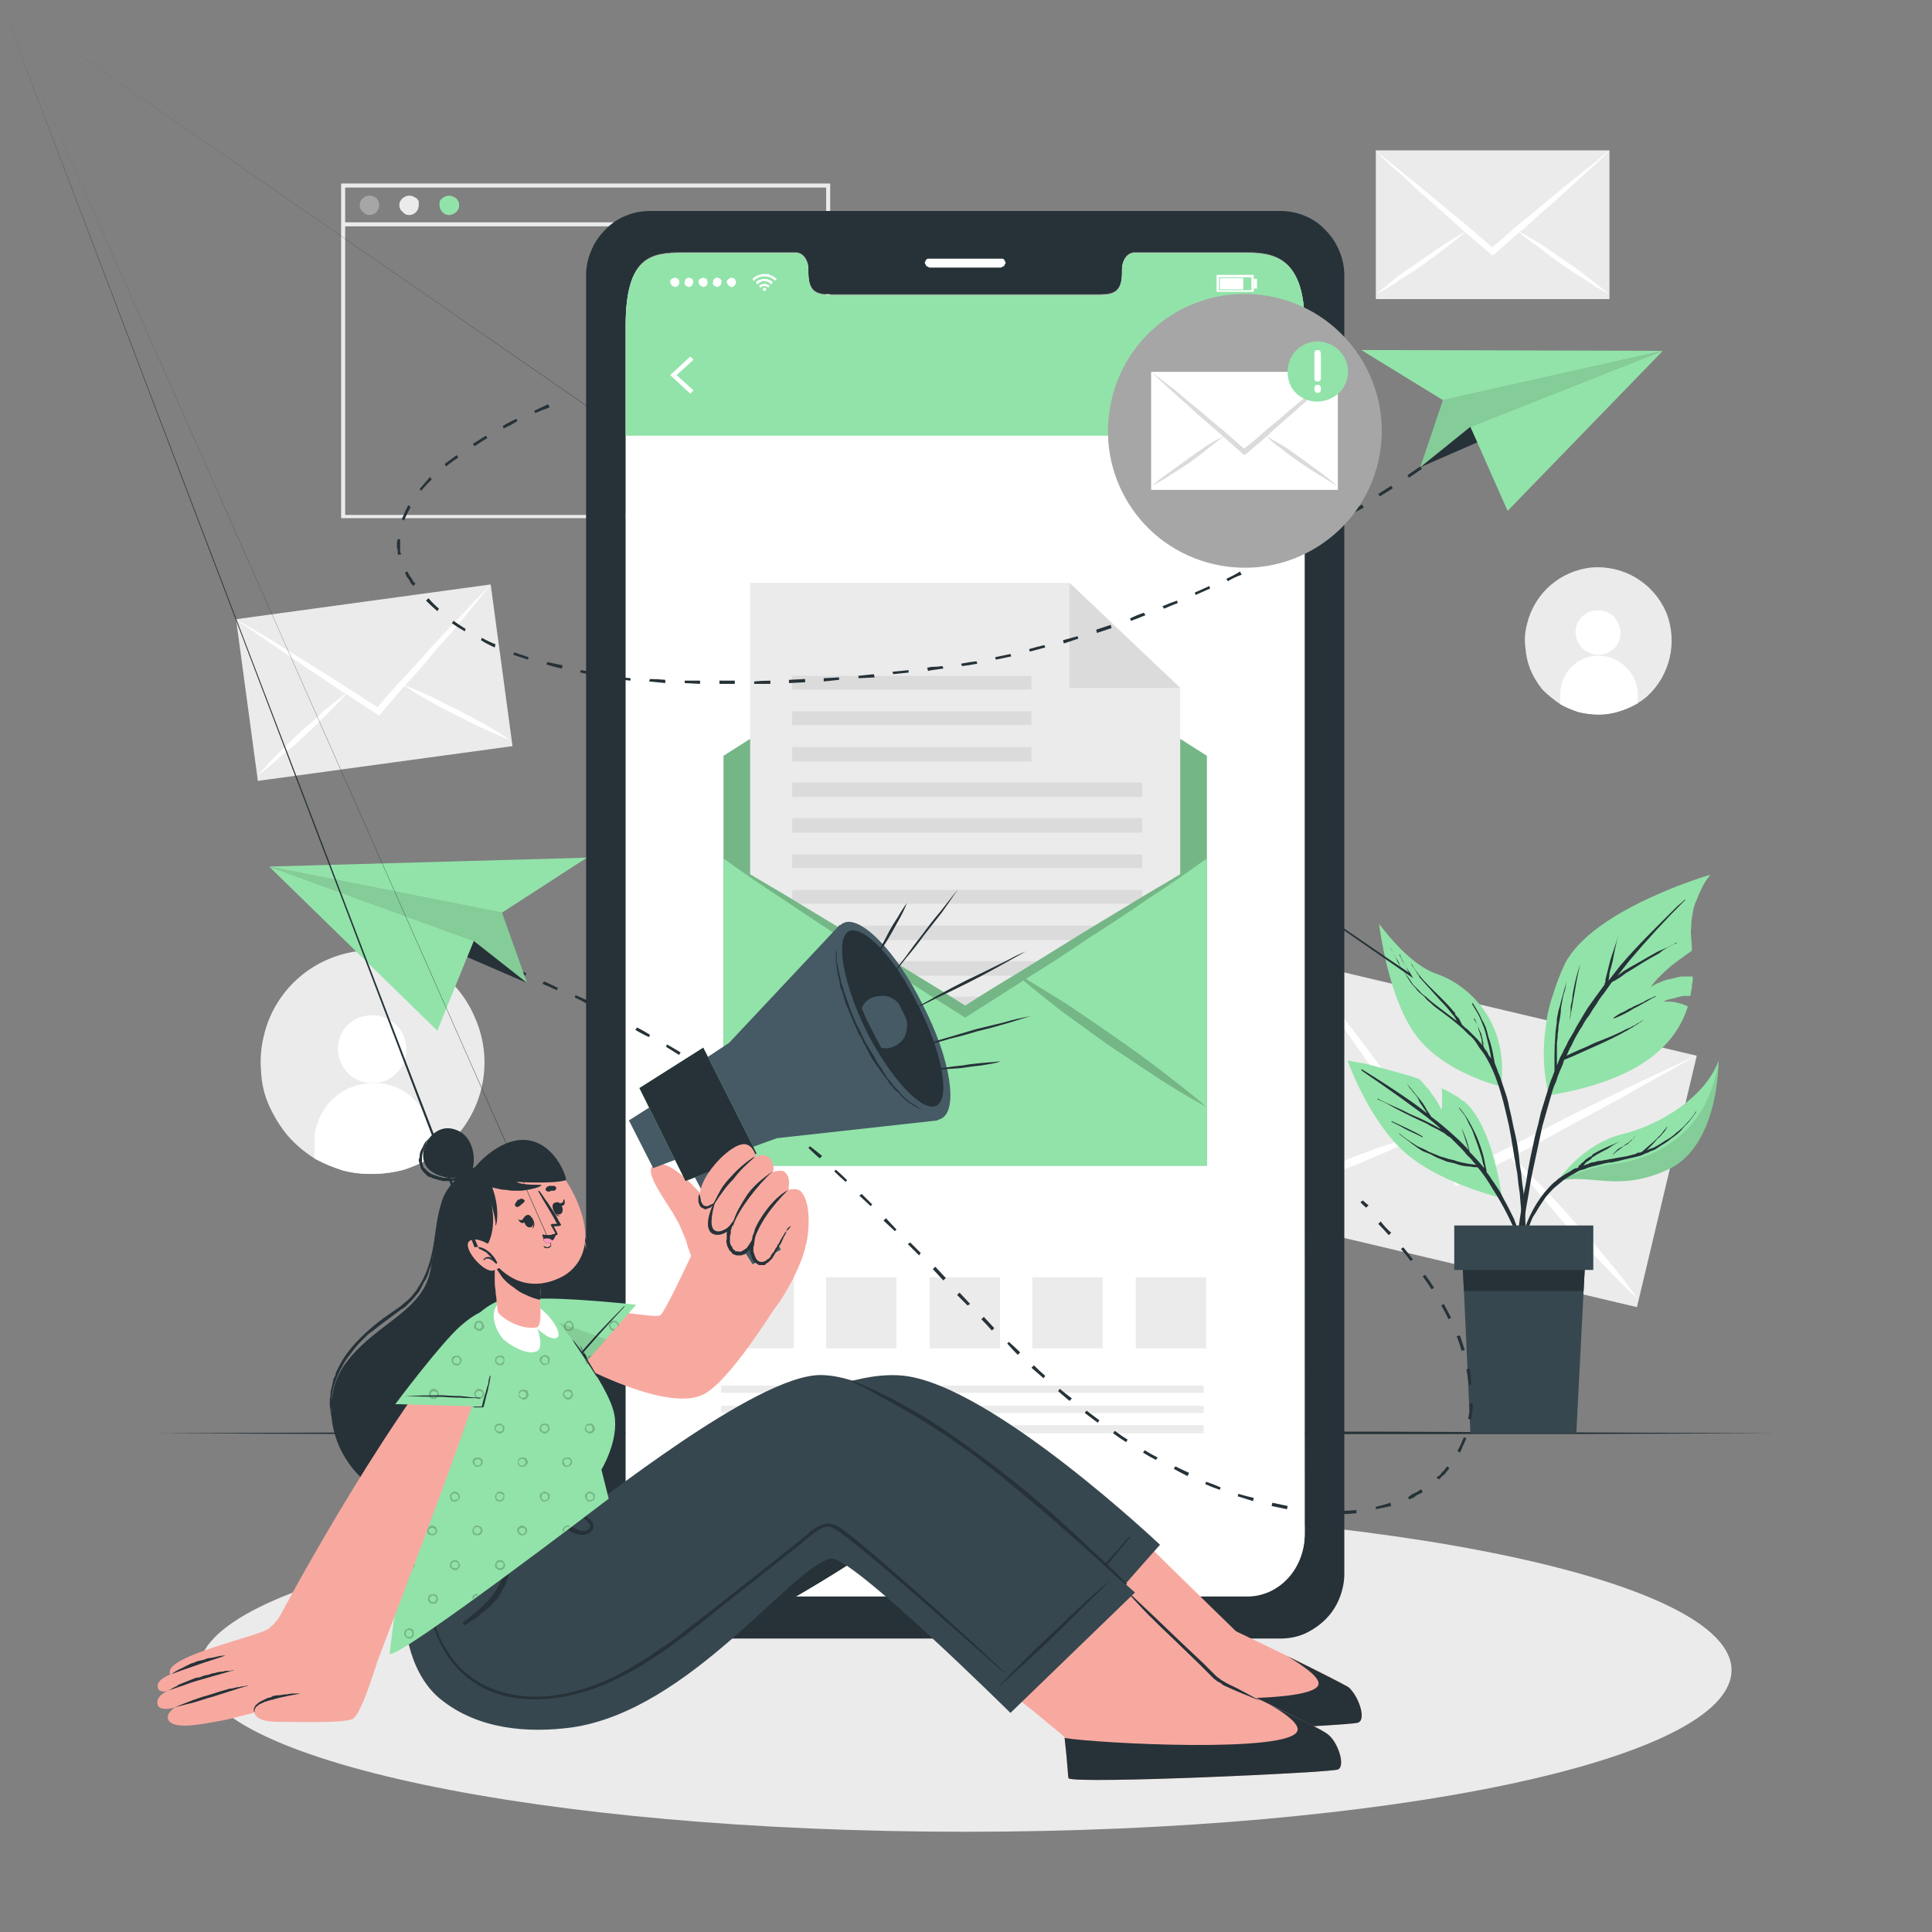 <svg xmlns="http://www.w3.org/2000/svg" viewBox="0 0 239 239" width="239" height="239"><rect x="0" y="0" width="239" height="239" fill="#808080" stroke="none"/><title>Email campaign-cuate-svg</title><style>		.s0 { fill: #ebebeb } 		.s1 { fill: #ffffff } 		.s2 { fill: #a6a6a6 } 		.s3 { fill: #92e3a9 } 		.s4 { fill: #263238 } 		.s5 { opacity: .1;fill: #263238 } 		.s6 { opacity: .1;fill: #000000 } 		.s7 { fill: #37474f } 		.s8 { opacity: .2;fill: #000000 } 		.s9 { fill: #dbdbdb } 		.s10 { fill: #000000 } 		.s11 { fill: #f7a9a0 } 		.s12 { fill: #455a64 } 		.s13 { fill: #ff9abb } 	</style><g id="freepik--background-complete--inject-52"><path id="Layer" class="s0" d="m35.6 140.5q-1.4-1.7-2.3-3.7-0.9-2-1-4.2-0.2-2.2 0.3-4.3c1.3-5.9 6.3-10.2 12.3-10.7 6-0.6 11.6 2.8 13.9 8.4 2.4 5.5 0.9 11.9-3.6 15.8-4.6 4-11.1 4.5-16.3 1.5q-1.9-1.2-3.3-2.8z"></path><path id="Layer" class="s1" d="m42.1 128.2q0.3-0.8 0.9-1.4 0.6-0.6 1.4-0.9 0.8-0.3 1.6-0.3c1.7 0 3.3 1 3.9 2.5 0.7 1.6 0.4 3.4-0.8 4.6-1.2 1.3-3 1.6-4.6 1-1.6-0.6-2.6-2.1-2.7-3.9q0-0.8 0.3-1.6z"></path><path id="Layer" class="s1" d="m40.9 136.2c1.4-1.4 3.2-2.2 5.2-2.2 2-0.1 3.9 0.7 5.2 2.1 1.4 1.4 2.2 3.3 2.2 5.2v1.8q-1.7 1-3.5 1.6-1.9 0.5-3.8 0.5-1.9 0.1-3.8-0.4-1.8-0.6-3.5-1.5v-1.8c-0.1-1.9 0.7-3.9 2-5.3z"></path><path id="Layer" class="s0" d="m190.8 85.3q-0.9-1.1-1.5-2.5-0.5-1.3-0.6-2.7-0.2-1.4 0.2-2.9c0.9-3.8 4.1-6.6 8-7 4-0.3 7.6 1.9 9.2 5.5 1.5 3.7 0.5 7.9-2.4 10.5-3 2.5-7.3 2.9-10.7 0.9q-1.2-0.8-2.2-1.8z"></path><path id="Layer" class="s1" d="m195.1 77.2q0.2-0.5 0.6-0.9 0.4-0.4 0.9-0.6 0.5-0.2 1.1-0.2c1.1 0 2.1 0.6 2.5 1.7 0.5 1 0.3 2.2-0.5 3-0.8 0.8-2 1-3 0.6-1.1-0.4-1.7-1.4-1.8-2.5q0-0.6 0.2-1.1z"></path><path id="Layer" class="s1" d="m194.4 82.5c0.9-0.9 2.1-1.4 3.3-1.4 1.3 0 2.5 0.5 3.4 1.4 0.9 0.8 1.5 2.1 1.5 3.3v1.2q-1.1 0.6-2.3 1-1.2 0.4-2.5 0.4-1.2 0-2.5-0.3-1.2-0.4-2.3-1v-1.2c0-1.2 0.5-2.5 1.4-3.4z"></path><path id="Layer" fill-rule="evenodd" class="s0" d="m42.2 22.7h60.5v41.4h-60.5zm0.5 41h59.5v-40.5h-59.5z"></path><path id="Layer" class="s2" d="m46.9 25.4c0 0.5-0.3 0.9-0.7 1.1-0.5 0.2-1 0.1-1.3-0.3-0.4-0.3-0.5-0.8-0.3-1.3 0.2-0.4 0.6-0.7 1.1-0.7q0.3 0 0.5 0.1 0.2 0.1 0.4 0.2 0.1 0.2 0.2 0.4 0.1 0.2 0.1 0.5z"></path><path id="Layer" class="s0" d="m51.8 25.4c0 0.5-0.3 0.9-0.7 1.1-0.5 0.2-1 0.1-1.3-0.3-0.4-0.3-0.5-0.8-0.3-1.3 0.2-0.4 0.7-0.7 1.1-0.7q0.3 0 0.5 0.1 0.2 0.1 0.4 0.2 0.2 0.2 0.3 0.4 0 0.2 0 0.5z"></path><path id="Layer" class="s3" d="m56.8 25.4c0 0.5-0.3 0.9-0.8 1.1-0.4 0.2-1 0.1-1.3-0.3-0.3-0.3-0.4-0.8-0.3-1.3 0.2-0.4 0.7-0.7 1.2-0.7q0.2 0 0.4 0.1 0.2 0.1 0.4 0.2 0.2 0.2 0.3 0.4 0.1 0.2 0.1 0.5z"></path><path id="Layer" class="s0" d="m42.4 27.5h60.1v0.5h-60.1z"></path><path id="Layer" class="s0" d="m29.2 76.6l31.5-4.3 2.7 20-31.5 4.3z"></path><path id="Layer" class="s1" d="m60.7 72.3c-1.1 1.4-2.2 2.7-3.3 4.1-1.1 1.4-2.3 2.7-3.5 4-1.1 1.4-2.3 2.8-3.6 4.2l-0.1 0.1q-1.6 1.8-3.2 3.7l-0.1 0.1-0.2-0.1-4.1-2.7q0 0 0 0 0 0-0.1 0 0 0 0 0 0 0 0 0-2.3-1.6-4.6-3.1-2.2-1.5-4.4-3c-1.4-1-2.9-2-4.4-3 1.5 0.8 3 1.7 4.5 2.6q2.2 1.4 4.5 2.8 2.4 1.5 4.9 3.1l3.7 2.4q1.4-1.7 2.9-3.3 2-2.1 3.9-4.3 1.8-1.9 3.6-3.8c1.2-1.3 2.4-2.6 3.6-3.8z"></path><path id="Layer" class="s1" d="m43.1 85.6q0 0 0 0 0 0 0 0 0 0 0 0 0 0 0 0-0.2 0.2-0.5 0.5-1 1.1-2.1 2.2-1.4 1.4-2.8 2.7c-0.9 0.9-1.9 1.7-2.9 2.5q-1.4 1.3-2.9 2.4c0.8-0.9 1.7-1.9 2.6-2.8 0.9-0.8 1.8-1.7 2.7-2.6 1-0.9 2-1.7 2.9-2.6q1.2-1 2.4-1.9l0.6-0.4z"></path><path id="Layer" class="s1" d="m63.2 91.6q-1.7-0.7-3.5-1.5-1.7-0.8-3.4-1.7-1.7-0.8-3.4-1.8-1.3-0.7-2.6-1.6l-0.6-0.3q0 0 0 0l0.7 0.2q1.4 0.6 2.8 1.2 1.7 0.9 3.4 1.7 1.7 0.9 3.4 1.8c1.1 0.7 2.2 1.3 3.2 2z"></path><path id="Layer" class="s0" d="m153.4 150.1l7.4-31.1 49.1 11.6-7.4 31.1z"></path><path id="Layer" class="s1" d="m209.8 130.6c-2.4 1.4-4.8 2.7-7.3 4.1-2.4 1.4-4.9 2.7-7.3 4q-3.8 2.1-7.7 4.2l-0.2 0.1-6.9 3.6-0.3 0.1-0.2-0.3q-2.3-3.1-4.5-6.2 0-0.1 0-0.1-0.1 0-0.1 0 0-0.1 0-0.1 0 0-0.1 0-2.5-3.6-5-7.2-2.4-3.4-4.8-6.8-2.4-3.5-4.6-7c1.7 2.1 3.3 4.3 5 6.4q2.6 3.3 5 6.6 2.8 3.7 5.6 7.5 2 2.7 4.1 5.6 3.1-1.6 6.2-3.2 4.1-2.1 8.2-4.2 3.7-1.8 7.4-3.6c2.6-1.2 5.1-2.4 7.5-3.5z"></path><path id="Layer" class="s1" d="m176.3 140.2q0 0-0.1 0-0.4 0.3-0.9 0.5-2.2 1.1-4.5 2.1-2.8 1.2-5.6 2.3c-1.8 0.8-3.7 1.5-5.6 2.2q-2.9 1-5.8 1.8c1.8-0.9 3.6-1.8 5.4-2.6 1.9-0.8 3.8-1.6 5.6-2.3q2.8-1.2 5.7-2.2 2.3-0.8 4.6-1.5 0.6-0.1 1.1-0.3z"></path><path id="Layer" class="s1" d="m202.6 160.7c-1.5-1.4-2.9-2.8-4.3-4.3q-2.1-2.2-4.2-4.4-2-2.3-3.9-4.6-1.6-1.9-3.1-3.9-0.3-0.4-0.6-0.9 0 0 0 0 0 0 0 0 0 0 0 0 0 0 0 0 0 0 0 0 0 0 0 0 0 0 0 0 0 0 0 0l0.9 0.8q1.7 1.7 3.4 3.4c1.4 1.5 2.8 3 4.1 4.5q2.1 2.2 4 4.6c1.3 1.5 2.5 3.1 3.7 4.8z"></path><path id="Layer" class="s0" d="m170.2 18.6h28.9v18.4h-28.9z"></path><path id="Layer" class="s1" d="m199.1 18.6c-1.1 1.2-2.3 2.2-3.5 3.3-1.2 1.1-2.4 2.2-3.6 3.3-1.2 1-2.5 2.2-3.7 3.3l-0.2 0.1-3.3 2.9-0.2 0.1-0.1-0.1-3.4-2.9-0.1-0.1q-1.9-1.7-3.8-3.4-1.8-1.5-3.5-3.2c-1.2-1-2.4-2.1-3.6-3.3 1.3 1 2.5 2 3.7 3q1.9 1.5 3.7 3 2 1.7 4.1 3.4 1.5 1.3 3 2.6 1.5-1.3 3-2.6 2.1-1.7 4.1-3.4 1.8-1.5 3.7-3 1.9-1.5 3.7-3z"></path><path id="Layer" class="s1" d="m181.6 28.4v0.1q-0.2 0.2-0.5 0.3-1.1 1-2.2 1.8-1.4 1.1-2.8 2.1-1.4 1-2.9 1.9-1.4 1-3 1.8 1.4-1.1 2.7-2.2 1.4-1 2.9-2 1.4-1 2.9-2 1.1-0.7 2.3-1.4l0.6-0.3z"></path><path id="Layer" class="s1" d="m199.1 36.4q-1.6-0.8-3-1.8-1.5-0.9-2.9-1.9-1.5-1-2.8-2.1-1.2-0.8-2.3-1.7l-0.4-0.4q0 0-0.1-0.1l0.1 0.1 0.5 0.3q1.2 0.7 2.4 1.4 1.5 1 2.9 2 1.4 0.9 2.8 2 1.4 1.1 2.8 2.2z"></path></g><g id="freepik--Shadow--inject-52"><path id="Layer" class="s0" d="m119.4 226.6c-52.4 0-94.8-8.9-94.8-20 0-11 42.4-20 94.8-20 52.4 0 94.8 9 94.8 20 0 11.1-42.4 20-94.8 20z"></path></g><g id="freepik--Floor--inject-52"><path id="Layer" class="s4" d="m19.1 177.3l25.1-0.1 25.1-0.1h50.2 50.2l25.1 0.1 25.1 0.1-25.1 0.1h-25.1l-50.2 0.1-50.2-0.1h-25.1l-25.1-0.1z"></path></g><g id="freepik--Plant--inject-52"><path id="Layer" class="s3" d="m185.8 148.2c0 0-7.9-1.8-12.3-5.9-4.3-4-6.8-11.1-6.8-11.1q1.2 0.2 2.3 0.4 1.1 0.3 2.2 0.6 1.1 0.3 2.2 0.6 1.1 0.3 2.2 0.7 0.4 0.4 0.8 0.9 0.4 0.4 0.7 0.9 0.4 0.5 0.7 1 0.3 0.5 0.5 1 0.1-0.3 0.1-0.6 0-0.4 0-0.7 0-0.4 0-0.7 0-0.4-0.1-0.7 0.4 0.2 0.8 0.4 0.4 0.2 0.7 0.4 0.4 0.2 0.7 0.4 0.3 0.3 0.7 0.5c3.6 3.2 4.6 11.9 4.6 11.9z"></path><path id="Layer" class="s4" d="m171.7 134.7c-1.1-0.8-2.2-1.5-3.3-2.3q0 0 0 0 0 0 0-0.1 0 0 0.1 0 0 0 0 0 3.1 1.9 6 3.9 1 0.7 2 1.5 0-0.1-0.1-0.2-0.4-0.6-0.8-1.2-0.1-0.3-0.3-0.6-0.2-0.3-0.5-0.6-0.2-0.3-0.4-0.5-0.2-0.3-0.4-0.6c0 0 0 0 0 0q0.9 1.1 1.8 2.2 0.4 0.5 0.7 1.1 0.2 0.3 0.4 0.6 0.1 0.1 0.1 0.2 1.6 1.2 3 2.5 0.9 0.8 1.7 1.7c-0.3-0.9-0.6-1.9-0.9-2.8 0-0.1 0-0.1 0 0 0.4 0.9 0.8 1.9 1 3q0.9 0.9 1.8 2v-0.1q-0.2-0.6-0.3-1.2-0.3-1-0.7-2.1-0.2-0.5-0.4-1.1-0.2-0.5-0.5-1-0.2-0.5-0.5-1-0.4-0.5-0.7-0.9 0 0 0 0 0 0 0-0.1 0 0 0 0 0 0 0 0 0.6 0.7 1.1 1.5 0.4 0.7 0.8 1.5 0.4 0.8 0.7 1.7 0.3 0.8 0.5 1.7 0.1 0.5 0.2 1 0.1 0.3 0.1 0.6 0.4 0.5 0.7 1 0.5 0.7 1 1.5 0.4 0.8 0.9 1.7 0.4 0.8 0.8 1.6 0.3 0.9 0.7 1.7 0.3 1 0.7 2 0.3 1 0.6 2 0.4 1 0.6 1.9 0.3 1 0.6 2.1c0 0-0.1 0-0.1 0-1.5-4.7-3.1-9.4-5.8-13.5q-0.8-1.4-1.8-2.6-0.5 0-1-0.1-0.4 0-0.9-0.1-0.5-0.1-1-0.3-0.5-0.1-0.9-0.2-0.5-0.2-1-0.4-0.5-0.2-1-0.5-0.5-0.2-1-0.4-0.5-0.3-0.9-0.6c-0.7-0.5-1.3-1-2-1.5q0 0 0 0 0 0 0 0 0-0.1 0-0.1 0 0 0.1 0.1 0.4 0.3 0.8 0.6 0.4 0.3 0.9 0.6 0.4 0.3 0.9 0.5 0.5 0.2 1 0.5 0.5 0.2 1 0.4 0.4 0.2 0.9 0.3 0.5 0.2 1.1 0.3 0.5 0.2 1 0.3 0.9 0.2 1.8 0.3-0.3-0.3-0.6-0.7-0.3-0.3-0.6-0.6-0.3-0.4-0.6-0.7-0.3-0.3-0.6-0.6-0.4-0.4-0.8-0.8-0.4-0.2-0.7-0.5-0.4-0.2-0.7-0.4-0.4-0.2-0.8-0.4-0.4-0.2-0.7-0.4-2-0.9-3.9-1.9c-0.7-0.4-1.4-0.8-2.2-1.1 0 0 0-0.1 0-0.1 1.3 0.7 2.7 1.2 4 1.9 1.2 0.5 2.5 1.1 3.7 1.8h0.1q-1.6-1.4-3.3-2.6-1.6-1.2-3.2-2.3z"></path><path id="Layer" class="s4" d="m172.2 138.7c0.6 0.3 1.3 0.6 1.9 0.9 0.6 0.3 1.3 0.6 1.9 1 0 0 0 0.1 0 0.1q-1-0.5-1.9-0.9c-0.7-0.4-1.3-0.7-1.9-1-0.1 0-0.1-0.1 0-0.1z"></path><path id="Layer" class="s3" d="m211.6 108.2q-0.6 0.7-1 1.5-0.4 0.8-0.7 1.6-0.4 0.8-0.5 1.7-0.2 0.9-0.2 1.8c-0.1 0.7 0.1 1.7 0.1 2.8q-0.7 0.5-1.4 1-0.7 0.5-1.3 1-0.7 0.6-1.3 1.2-0.6 0.6-1.1 1.3 0.6-0.4 1.2-0.6 0.6-0.3 1.3-0.4 0.7-0.2 1.3-0.3 0.7 0 1.4 0 0 0.3 0 0.6-0.1 0.3-0.1 0.6 0 0.3-0.1 0.6 0 0.3-0.1 0.6-0.4 0-0.9 0-0.4 0.1-0.8 0.2-0.4 0.1-0.8 0.2-0.5 0.1-0.8 0.3 0.3 0 0.7 0 0.4 0 0.8 0.1 0.4 0.1 0.8 0.2 0.3 0.1 0.7 0.3c-1.4 4.5-5.6 9.1-17.2 11q-0.5-2-0.6-4.1-0.1-2.1 0.2-4.2 0.2-2.1 0.9-4.1 0.6-2 1.5-3.9c3.5-6.8 18-11 18-11z"></path><path id="Layer" class="s4" d="m187.5 154.8q0.3-2.9 0.8-5.8 0.2-1.4 0.5-2.8 0.2-1.4 0.5-2.9 0.3-1.4 0.6-2.8 0.4-1.4 0.7-2.8 0.2-0.7 0.4-1.3 0.2-0.7 0.4-1.3 0.2-0.7 0.4-1.3 0.3-0.7 0.5-1.3 0-0.1 0-0.2 0-0.1 0-0.3 0-0.1 0-0.2 0-0.1 0-0.2 0-0.6 0-1.1 0-1.2 0.1-2.3 0-0.5 0.1-1.1 0.1-0.5 0.1-1.1 0.1-0.5 0.2-1 0.2-0.6 0.3-1.1c0.2-0.8 0.5-1.7 0.7-2.5 0 0 0.1 0 0 0q-0.1 0.6-0.2 1.1-0.2 0.5-0.3 1.1-0.1 0.5-0.2 1.1 0 0.5-0.1 1.1-0.1 0.5-0.2 1.1 0 0.5-0.1 1 0 0.6-0.1 1.1 0 0.6 0 1.1 0 0.6 0 1.2 0 0.3 0 0.5 0.2-0.5 0.4-1 0.3-0.5 0.5-1 0.3-0.5 0.5-1 0.3-0.5 0.6-1 0.4-0.8 0.9-1.6 0.4-0.7 0.9-1.5 0.5-0.7 1-1.4 0.6-0.8 1.1-1.5 0 0 0-0.1 0-0.1 0.1-0.2 0-0.1 0-0.1 0-0.1 0-0.2l0.2-0.8q0.2-0.8 0.4-1.6c0.3-1 0.7-2 1-3.1 0 0 0 0 0 0-0.3 1.1-0.5 2.1-0.7 3.2l-0.4 1.5q0 0.4-0.1 0.8v0.1q0.7-0.9 1.4-1.8c2.2-2.6 4.7-5 7.1-7.4q0.5-0.4 0.9-0.8c0 0 0.1 0 0.1 0-2.4 2.4-4.7 4.9-6.9 7.5q-0.7 0.9-1.5 1.9l0.8-0.6q1-0.6 2.1-1.2 1-0.6 2.1-1.2c0.7-0.3 1.5-0.6 2.3-1.1 0 0 0 0.1 0 0.1q-0.3 0.1-0.6 0.2-0.2 0.2-0.5 0.3-0.3 0.2-0.5 0.3-0.3 0.2-0.5 0.4-1.1 0.6-2.1 1.2-1.1 0.7-2.1 1.3c-0.5 0.4-1.1 0.8-1.7 1.1q-0.5 0.7-1 1.4-0.5 0.6-0.9 1.3-0.5 0.7-0.9 1.4-0.5 0.6-0.9 1.4-0.3 0.4-0.5 0.8-0.3 0.5-0.5 0.9-0.2 0.5-0.5 1-0.2 0.4-0.4 0.9l0.4-0.2 1.1-0.5q1-0.4 2-0.9c1.3-0.5 2.6-1 3.9-1.7q0.3-0.1 0.5-0.2 0.3-0.2 0.6-0.3 0.2-0.2 0.5-0.3 0.2-0.2 0.5-0.3c0 0 0.1 0 0 0-2.4 1.7-5 2.8-7.7 4l-1.1 0.5q-0.5 0.2-1 0.4-0.2 0.7-0.5 1.3-0.3 0.7-0.5 1.4-0.3 0.6-0.5 1.3-0.2 0.7-0.4 1.4-0.4 1.4-0.8 2.8-0.3 1.4-0.6 2.8-0.3 1.4-0.6 2.8-0.3 1.4-0.5 2.8c-0.7 3.8-1.2 7.6-1.5 11.5q-0.1 0.7-0.2 1.4 0 0.1 0 0.1-0.1 0.1-0.1 0.1-0.1 0-0.1-0.1-0.1 0-0.1-0.1c0-1.9 0.2-3.9 0.4-5.8z"></path><path id="Layer" class="s4" d="m194.6 122.7c0.2-1.1 0.5-2.3 0.9-3.5 0 0 0 0 0 0-0.3 1.2-0.5 2.3-0.7 3.5-0.2 1.1-0.4 2.3-0.6 3.5 0 0 0 0 0 0q0-0.4 0.1-0.9 0-0.4 0-0.8 0.1-0.5 0.2-0.9 0-0.4 0.1-0.9z"></path><path id="Layer" class="s4" d="m199.6 125.9q0.3-0.2 0.6-0.4 0.3-0.2 0.6-0.3 0.4-0.2 0.7-0.4 0.3-0.1 0.6-0.3 0.7-0.3 1.3-0.6c0.4-0.3 0.9-0.4 1.4-0.7 0 0 0 0.1 0 0.1-0.5 0.2-0.9 0.5-1.3 0.7-0.4 0.2-0.8 0.5-1.3 0.7-0.8 0.5-1.7 1-2.6 1.3q0 0 0 0 0 0 0 0 0 0 0 0 0-0.1 0-0.1z"></path><path id="Layer" class="s5" d="m185.7 134.4c0 0-7.4-1.7-10.8-6.7-3.2-4.7-4.2-12.7-4.3-13.4 0.1 0.6 1.7 7.6 6.7 10.9 3.8 2.5 7.5 4.6 8.4 9.2z"></path><path id="Layer" class="s4" d="m178.9 121.7q0.5 0.5 0.9 1 0.4 0.5 0.8 1.1 0.3 0.5 0.6 1.1 0.2 0.7 0.4 1.3c0.1 0.4 0 0 0 0q-0.2-0.6-0.5-1.2-0.3-0.6-0.6-1.2-0.3-0.5-0.8-1.1-0.4-0.5-0.8-0.9 0 0 0 0 0 0 0-0.1 0 0 0 0 0 0 0 0z"></path><path id="Layer" class="s3" d="m185.7 134.4c0 0-7.4-1.7-10.8-6.7-3.2-4.7-4.2-12.7-4.3-13.4q0 0 0 0 0 0 0 0 0 0 0 0 0 0 0 0c0-0.1 3.5 5 7.2 6.2 3.7 1.3 8.9 5.7 7.9 13.9z"></path><path id="Layer" class="s4" d="m171.9 117q0.2 0.5 0.5 1 0.3 0.5 0.6 1 0.2 0.5 0.5 1 0.3 0.4 0.7 0.9 0.3 0.4 0.6 0.9 0.4 0.4 0.8 0.8 0.3 0.4 0.8 0.7 0.4 0.4 0.8 0.7c1 0.8 2 1.5 3 2.3q-0.2-0.5-0.6-0.9-0.6-0.8-1.3-1.5c-0.9-1-1.8-2-2.7-3q-0.1-0.3-0.3-0.5-0.1-0.2-0.3-0.5-0.1-0.2-0.3-0.4-0.1-0.3-0.2-0.5c0-0.1 0-0.1 0 0 1.2 2.4 3.6 4 5.3 6.1q0.1 0.1 0.2 0.2 0 0.2 0.1 0.3 0.1 0.1 0.2 0.2 0.1 0.1 0.2 0.2 0 0.1 0.1 0.2 0 0.1 0.1 0.2 0 0.1 0.1 0.2 0 0.1 0.1 0.2 0.3 0.3 0.7 0.6 0.3 0.3 0.6 0.6 0.3 0.3 0.6 0.6 0.3 0.4 0.6 0.7 0-0.2-0.1-0.3 0-0.2 0-0.4-0.1-0.2-0.1-0.4-0.1-0.1-0.1-0.3-0.1-0.3-0.2-0.5 0-0.2-0.1-0.5-0.1-0.2-0.2-0.4-0.2-0.3-0.3-0.5 0 0 0 0 0 0 0 0 0 0 0 0 0 0 0.1 0 0.1 0.2 0.2 0.4 0.1 0.3 0.2 0.5 0.1 0.2 0.2 0.5 0.1 0.2 0.2 0.4 0.1 0.2 0.1 0.4 0.1 0.2 0.1 0.4 0 0.2 0.1 0.4 0 0.2 0 0.4 0.1 0.2 0.2 0.4 0.2 0.2 0.3 0.4 0.1 0.2 0.2 0.4 0.2 0.2 0.3 0.4-0.1-0.3-0.1-0.5-0.2-1.1-0.5-2.2-0.1-0.5-0.3-1.1-0.2-0.5-0.4-1-0.2-0.5-0.5-1-0.3-0.5-0.6-1c0 0 0-0.1 0.1-0.1q0.3 0.5 0.6 1 0.3 0.5 0.5 1 0.3 0.5 0.5 1 0.2 0.6 0.3 1.1 0.4 1.1 0.6 2.2 0.1 0.5 0.2 1.1 0.1 0.3 0.2 0.5 0.2 0.6 0.5 1.3 0.2 0.6 0.4 1.2 0.2 0.6 0.4 1.2 0.2 0.7 0.3 1.3 0.3 1.2 0.5 2.3 0.3 1.2 0.5 2.3 0.2 1.2 0.3 2.4 0.2 1.1 0.3 2.3 0.2 1.2 0.3 2.5 0.1 1.2 0.1 2.4 0.1 1.2 0.1 2.5 0 1.2 0 2.5 0 0.6 0 1.2 0 0-0.1 0.1 0 0 0 0-0.1 0-0.1 0 0-0.1 0-0.1c-0.1-1.6-0.1-3.3-0.2-4.9q-0.2-2.4-0.4-4.9-0.2-1.2-0.3-2.4-0.2-1.1-0.4-2.3-0.2-1.2-0.4-2.4-0.2-1.2-0.5-2.4c-0.6-2.6-1.3-5.3-2.8-7.7q-0.3-0.4-0.6-0.8-0.3-0.5-0.6-0.9-0.3-0.4-0.7-0.7-0.4-0.4-0.7-0.7c-1.1-1-2.2-1.8-3.3-2.6q-0.4-0.3-0.8-0.7-0.4-0.3-0.7-0.7-0.4-0.3-0.8-0.7-0.3-0.4-0.7-0.8-0.3-0.4-0.6-0.9-0.3-0.5-0.6-0.9-0.3-0.5-0.6-1-0.2-0.5-0.5-1l-0.5-1c-0.1 0 0 0 0 0z"></path><path id="Layer" class="s4" d="m173.2 118.1q0.1 0.4 0.3 0.7 0.2 0.4 0.4 0.8 0.2 0.3 0.5 0.7 0.2 0.3 0.4 0.7c-174.8-121-174.8-121-174.8-121 174.6 120.8 174.5 120.5 174.3 120.3q-0.2-0.3-0.4-0.7-0.2-0.4-0.4-0.7-0.2-0.4-0.4-0.8c0 0 0.1 0 0.1 0z"></path><path id="Layer" class="s3" d="m212.6 131.2c0 0 0.1 10.4-6.1 13.4-6.3 3-9.6 0.5-13.8 1.5 0.1-0.2 3.1-4.6 8-5.8 4.9-1.2 10.4-4.8 11.9-9.1z"></path><path id="Layer" class="s6" d="m212.6 131.2c0 0 0.1 10.4-6.1 13.4-6.3 3-9.6 0.5-13.8 1.5q0.8-0.4 1.7-0.7 0.8-0.3 1.7-0.6 0.9-0.3 1.8-0.5 0.9-0.2 1.8-0.3c4-0.5 11.5-3 12.9-12.8z"></path><path id="Layer" class="s4" d="m192.2 146.3q0.3-0.2 0.6-0.5 0.3-0.2 0.6-0.4 0.3-0.2 0.7-0.4 0.3-0.2 0.6-0.4 0.2-0.1 0.4-0.1c0.2-0.1 0.2-0.2 0.2-0.3q0.1-0.1 0.2-0.1 0.1-0.1 0.1-0.2 0.1 0 0.2-0.1 0.1-0.1 0.1-0.1 0.2-0.2 0.3-0.3 0.2-0.1 0.3-0.2 0.2-0.1 0.4-0.2 0.1-0.2 0.3-0.3c1-0.6 2.1-1 3.2-1.5 0 0 0.1 0 0 0q-0.8 0.4-1.5 0.9-0.8 0.4-1.5 0.8-0.1 0.1-0.3 0.2-0.2 0.1-0.3 0.3-0.2 0.1-0.3 0.2-0.2 0.1-0.3 0.2-0.2 0.2-0.3 0.4 0.2-0.1 0.5-0.2 0.2-0.1 0.5-0.2 0.3 0 0.5-0.1 0.3-0.1 0.6-0.1c1.1-0.2 2.3-0.4 3.4-0.6q0.2-0.1 0.4-0.1 0.2-0.1 0.4-0.1 0.2-0.1 0.4-0.2 0.3 0 0.5-0.1 0.7-0.6 1.5-1.3 0.2-0.2 0.4-0.4 0.2-0.2 0.4-0.4 0.2-0.2 0.4-0.5 0.2-0.2 0.4-0.5c0 0 0.1 0 0 0.1q-0.2 0.4-0.5 0.7-0.3 0.4-0.7 0.7-0.3 0.4-0.6 0.7-0.4 0.4-0.7 0.7 0.4-0.2 0.8-0.3 0.8-0.4 1.5-0.9 0.8-0.4 1.4-1 0.7-0.5 1.3-1.2 0.6-0.6 1.1-1.4c0 0 0.1 0 0 0.1q-0.4 0.6-0.9 1.2-0.5 0.5-1 1.1-0.5 0.5-1.1 0.9-0.6 0.5-1.3 0.9-0.3 0.2-0.6 0.4-0.3 0.2-0.7 0.3-0.3 0.2-0.7 0.3-0.3 0.2-0.7 0.3-0.4 0.1-0.8 0.2-0.4 0.1-0.9 0.2-0.4 0.1-0.8 0.2-0.4 0.1-0.9 0.2-0.4 0-0.8 0.1-0.4 0.1-0.8 0.2-0.4 0.1-0.8 0.2-0.5 0.1-0.9 0.3-0.3 0.1-0.7 0.2-0.4 0.2-0.7 0.4-0.4 0.2-0.7 0.4-0.3 0.2-0.6 0.4-0.6 0.5-1.2 1-0.5 0.5-1 1.1-0.4 0.6-0.8 1.2-0.4 0.7-0.8 1.3-0.4 0.9-0.7 1.9-0.4 0.9-0.6 1.9-0.3 0.9-0.5 1.9-0.1 1-0.2 2c0 0.1-0.2 0.1-0.2 0 0.3-4.4 1.5-8.9 4.8-12z"></path><path id="Layer" class="s4" d="m199.5 142.9q0.1-0.2 0.2-0.3 0.2-0.2 0.3-0.3 0.2-0.2 0.4-0.3 0.2-0.1 0.4-0.2 0.2-0.2 0.4-0.3 0.2-0.1 0.4-0.3 0.2-0.2 0.4-0.3 0.1-0.2 0.3-0.4c0 0 0.1 0 0 0q-0.1 0.2-0.3 0.4-0.1 0.1-0.3 0.3-0.2 0.1-0.3 0.3-0.2 0.1-0.4 0.2-0.2 0.1-0.4 0.3-0.2 0.1-0.4 0.3-0.2 0.1-0.4 0.3-0.1 0.1-0.3 0.3c0 0.1 0 0 0 0z"></path><path id="Layer" class="s7" d="m196.2 154l-0.3 5.7-0.9 17.6h-13.1l-0.8-17.6-0.3-5.7h15.4z"></path><path id="Layer" class="s4" d="m196.2 154l-0.3 5.7h-14.8l-0.3-5.7h15.4z"></path><path id="Layer" class="s7" d="m179.9 151.6h17.2v5.5h-17.2z"></path></g><g id="freepik--Device--inject-52"><path id="Layer" fill-rule="evenodd" class="s4" d="m161.4 26.7q1.5 0.6 2.6 1.8 1.1 1.1 1.7 2.6 0.6 1.4 0.6 3v160.6q0 1.5-0.6 3-0.6 1.5-1.7 2.6-1.1 1.1-2.6 1.8-1.4 0.6-3 0.6h-78q-1.6 0-3-0.6-1.5-0.7-2.6-1.8-1.1-1.1-1.7-2.6-0.6-1.5-0.6-3v-160.6q0-1.6 0.6-3 0.6-1.5 1.7-2.6 1.1-1.2 2.6-1.8 1.4-0.6 3-0.6h78q1.6 0 3 0.6zm-0.1 13.5c0-7.9-3.1-9-7-9h-14c-0.8 0-1.5 0.9-1.5 2v0.5c0 2.7-1.4 2.7-3.3 2.7h-32.3c-1.8 0-3.2 0-3.2-2.7v-0.5c0-1.1-0.7-2-1.5-2h-14c-3.9 0-7.1 0.4-7.1 9v149.5c0 4.2 3.2 7.6 7.1 7.6h69.8c3.9 0 7.1-3.4 7.1-7.6z"></path><path id="Layer" class="s1" d="m161.4 40.3v149.5c0 4.3-3.2 7.7-7.1 7.7h-69.8c-3.9 0-7.1-3.4-7.1-7.7v-149.5c0-8.6 3.2-9 7.1-9h14c0.8 0 1.5 0.9 1.5 2.1v0.4c0 2.7 1.4 2.7 3.2 2.7h32.4c1.8 0 3.2 0 3.2-2.7v-0.4c0-1.2 0.7-2.1 1.5-2.1h14c3.9 0 7.1 1.1 7.1 9z"></path><path id="Layer" class="s3" d="m161.4 40.3v13.6h-84v-13.6c0-8.6 3.2-9 7.1-9h14c0.8 0 1.5 0.9 1.5 2.1v0.4c0 2.7 1.4 2.7 3.2 2.7h32.4c1.8 0 3.2 0 3.2-2.7v-0.4c0-1.2 0.7-2.1 1.5-2.1h14c3.9 0 7.1 1.1 7.1 9z"></path><path id="Layer" class="s1" d="m123.8 33.1h-8.8q-0.1 0-0.2-0.1-0.1 0-0.2-0.1-0.1-0.1-0.1-0.2-0.1-0.1-0.1-0.2 0-0.1 0.1-0.2 0-0.1 0.1-0.2 0.1-0.1 0.2-0.1 0.1 0 0.2 0h8.8q0.1 0 0.2 0 0.1 0 0.2 0.1 0.1 0.1 0.1 0.2 0.1 0.1 0.1 0.2 0 0.1-0.1 0.2 0 0.1-0.1 0.2-0.1 0.1-0.2 0.1-0.1 0.1-0.2 0.1z"></path><g id="freepik--u5Zjqx--inject-52"><path id="Layer" class="s1" d="m96.1 34.5q-0.1 0.1-0.2 0.2 0 0 0 0 0 0 0 0 0 0 0 0 0 0 0 0-0.3-0.2-0.6-0.4-0.4-0.1-0.7-0.1-0.4 0-0.7 0.1-0.4 0.2-0.6 0.4h-0.1l-0.1-0.2 0.1-0.1q0.1-0.1 0.1-0.1 0.1 0 0.1-0.1 0.1 0 0.1 0 0.1-0.1 0.1-0.1 0.1 0 0.2 0 0-0.1 0.1-0.1 0.1 0 0.1 0 0.1 0 0.2-0.1h0.2 0.2 0.2q0.1 0 0.1 0 0.1 0 0.2 0 0 0.1 0.1 0.1 0 0 0.1 0 0 0 0.1 0.1 0 0 0.1 0 0 0 0 0 0.1 0 0.1 0.1 0.1 0 0.1 0 0 0 0.1 0.1 0 0 0.1 0 0 0.1 0 0.1l0.2 0.1z"></path><path id="Layer" class="s1" d="m93.7 35.2l-0.2-0.3q0.2-0.2 0.5-0.3 0.3-0.1 0.6-0.1 0.3 0 0.5 0.1 0.3 0.1 0.5 0.3l-0.2 0.3q-0.1-0.1-0.2-0.2-0.1-0.1-0.2-0.1-0.1-0.1-0.2-0.1-0.1 0-0.2 0-0.2 0-0.3 0-0.1 0-0.2 0.1-0.1 0-0.2 0.1-0.1 0.1-0.2 0.2z"></path><path id="Layer" class="s1" d="m95.2 35.4l-0.2 0.2q0-0.1-0.1-0.1 0 0-0.1-0.1-0.1 0-0.1 0-0.1 0-0.1 0-0.1 0-0.2 0 0 0-0.1 0 0 0.1-0.1 0.1 0 0-0.1 0.1l-0.2-0.2q0.1-0.2 0.3-0.2 0.2-0.1 0.4-0.1 0.1 0 0.3 0.1 0.2 0 0.3 0.2z"></path><path id="Layer" class="s1" d="m94.8 35.8q0 0.1-0.2 0.2-0.1 0-0.2-0.1-0.1-0.1 0-0.2 0-0.1 0.2-0.1 0 0 0 0 0.1 0 0.1 0 0 0.1 0 0.1 0.1 0 0.1 0.1z"></path></g><path id="Layer" class="s1" d="m82.9 34.9c0-0.2 0.1-0.4 0.4-0.5 0.2-0.1 0.4 0 0.6 0.1 0.1 0.2 0.2 0.4 0.1 0.6-0.1 0.3-0.3 0.4-0.5 0.4q-0.1 0-0.2-0.1-0.2 0-0.2-0.1-0.1-0.1-0.1-0.2-0.1-0.1-0.1-0.2z"></path><path id="Layer" class="s1" d="m84.7 34.9c0-0.2 0.1-0.4 0.3-0.5 0.2-0.1 0.5 0 0.6 0.1 0.2 0.2 0.2 0.4 0.1 0.6-0.1 0.3-0.3 0.4-0.5 0.4q-0.1 0-0.2-0.1-0.1 0-0.2-0.1-0.1-0.1-0.1-0.2 0-0.1 0-0.2z"></path><path id="Layer" class="s1" d="m86.4 34.9c0-0.2 0.1-0.4 0.4-0.5 0.2-0.1 0.4 0 0.6 0.1 0.1 0.2 0.2 0.4 0.1 0.6-0.1 0.3-0.3 0.4-0.5 0.4q-0.1 0-0.2-0.1-0.1 0-0.2-0.1-0.1-0.1-0.1-0.2-0.1-0.1-0.1-0.2z"></path><path id="Layer" class="s1" d="m88.2 34.9c0-0.2 0.1-0.4 0.3-0.5 0.2-0.1 0.5 0 0.6 0.1 0.2 0.2 0.2 0.4 0.1 0.6 0 0.2-0.3 0.4-0.5 0.4q-0.1 0-0.2-0.1-0.1 0-0.2-0.1-0.1-0.1-0.1-0.2 0-0.1 0-0.2z"></path><path id="Layer" class="s1" d="m89.9 34.9c0-0.2 0.2-0.4 0.4-0.5 0.2-0.1 0.4 0 0.6 0.1 0.1 0.2 0.2 0.4 0.1 0.6-0.1 0.3-0.3 0.4-0.5 0.4q-0.1 0-0.2-0.1-0.1 0-0.2-0.1-0.1-0.1-0.1-0.2-0.1-0.1-0.1-0.2z"></path><path id="Layer" fill-rule="evenodd" class="s1" d="m150.5 34h4.6v2.1h-4.6zm0.3 1.9h4v-1.6h-4z"></path><path id="Layer" class="s1" d="m150.9 34.4h2.9v1.4h-2.9z"></path><path id="Layer" class="s1" d="m155.1 34.5h0.4v1.2h-0.4z"></path><path id="Layer" class="s1" d="m85.4 48.7l-2.5-2.3 2.5-2.3 0.4 0.4-2.1 1.9 2.1 1.9-0.4 0.4z"></path><path id="Layer" fill-rule="evenodd" class="s1" d="m153.7 48.9h-1.6v-0.6q0 0 0-0.1 0 0 0 0-0.1 0-0.1 0 0 0 0 0 0 0 0-0.1-0.1 0-0.1 0 0 0 0 0-0.1 0-0.1 0 0-0.1 0-0.1 0 0-0.1 0 0 0 0 0 0 0 0 0.1l-0.5 0.2-0.9-1.4 0.5-0.3q0.1 0 0.1 0 0 0 0 0 0-0.1 0-0.1 0 0 0 0 0-0.1 0-0.1 0-0.1 0-0.1 0 0 0-0.1 0 0 0 0 0 0 0 0 0 0-0.1 0l-0.5-0.3 0.9-1.5 0.5 0.3q0 0 0 0 0 0 0 0 0.1 0 0.1 0 0 0 0 0l0.2-0.1q0 0 0 0 0 0 0.1 0 0 0 0-0.1 0 0 0 0v-0.6h1.6v0.6q0 0 0.1 0 0 0 0 0 0 0 0 0.1 0 0 0 0 0 0 0.1 0 0 0 0 0 0 0 0.1 0.1 0 0 0 0 0 0 0 0 0.1 0 0.1 0 0 0 0 0 0 0 0.1 0l0.5-0.3 0.8 1.4-0.5 0.3q0 0 0 0-0.1 0-0.1 0.1 0 0 0 0 0 0 0 0v0.2q0 0.1 0 0.1 0 0 0 0 0 0 0.1 0 0 0.1 0 0.1l0.5 0.3-0.8 1.4-0.6-0.3q0 0 0 0 0 0 0 0 0 0-0.1 0 0 0 0 0 0 0 0 0-0.1 0-0.1 0.1 0 0 0 0-0.1 0-0.1 0 0 0 0 0 0 0 0 0.1 0 0 0 0-0.1 0-0.1 0zm-1.3-0.3h1v-0.3q0 0 0-0.1 0-0.1 0.1-0.1 0-0.1 0-0.1 0.1-0.1 0.2-0.1l0.1-0.1q0.1 0 0.1 0 0.1-0.1 0.2-0.1 0 0 0.1 0.1 0.1 0 0.1 0l0.2 0.1 0.5-0.8-0.2-0.1q-0.1 0-0.1-0.1-0.1 0-0.1-0.1 0-0.1 0-0.1 0-0.1 0-0.2v-0.2q0 0 0-0.1 0-0.1 0-0.1 0.1-0.1 0.1-0.1 0-0.1 0.1-0.1l0.2-0.1-0.5-0.9-0.2 0.2q0 0-0.1 0-0.1 0-0.1 0-0.1 0-0.2 0 0 0-0.1 0 0-0.1 0-0.1 0 0-0.1 0 0 0 0 0 0 0 0 0-0.1-0.1-0.2-0.1 0 0 0-0.1-0.1-0.1-0.1-0.1 0-0.1 0-0.2v-0.2h-1v0.2q0 0.1 0 0.1 0 0.1 0 0.2-0.1 0-0.1 0.1-0.1 0-0.1 0.1-0.1 0-0.1 0 0 0 0 0 0 0-0.1 0 0 0 0 0 0 0.1-0.1 0.1-0.1 0-0.1 0-0.1 0-0.2 0 0 0-0.1-0.1l-0.2-0.1-0.5 0.9 0.2 0.1q0.1 0 0.1 0 0.1 0.1 0.1 0.2 0 0 0 0.1 0.1 0.1 0.1 0.1v0.2q0 0.1-0.1 0.1 0 0.1 0 0.2 0 0-0.1 0.1 0 0-0.1 0l-0.2 0.2 0.5 0.8 0.2-0.1q0.1-0.1 0.1-0.1 0.1 0 0.2 0 0 0 0.1 0 0.1 0 0.1 0.1 0 0 0.1 0 0 0 0 0 0 0 0 0 0 0.1 0.1 0.1 0 0 0.1 0 0 0.1 0.1 0.1 0 0.1 0 0.2 0 0 0 0.1zm0.5-0.9c-0.5 0-1-0.3-1.2-0.8-0.1-0.4 0-1 0.3-1.3 0.4-0.4 0.9-0.5 1.4-0.3 0.5 0.2 0.8 0.6 0.8 1.2q0 0.2-0.1 0.4-0.1 0.3-0.3 0.4-0.2 0.2-0.4 0.3-0.2 0.1-0.5 0.1zm0-2.1c-0.4 0-0.7 0.2-0.8 0.5-0.2 0.4-0.1 0.7 0.2 1 0.2 0.3 0.6 0.3 1 0.2 0.3-0.1 0.5-0.5 0.5-0.8q0-0.2-0.1-0.4 0-0.1-0.2-0.3-0.1-0.1-0.2-0.2-0.2 0-0.4 0z"></path><path id="Layer" class="s3" d="m149.3 144.2h-59.8v-50.7l29.9-19 29.9 19v50.7z"></path><path id="Layer" class="s8" d="m149.3 144.2h-59.8v-50.7l29.9-19 29.9 19v50.7z"></path><path id="Layer" class="s0" d="m146 140.3h-53.2v-68.2h39.5l13.7 13v55.2z"></path><path id="Layer" class="s9" d="m132.3 72.1l13.7 13h-13.7v-13z"></path><path id="Layer" class="s9" d="m98 83.6h29.6v1.7h-29.6z"></path><path id="Layer" class="s9" d="m98 88h29.6v1.7h-29.6z"></path><path id="Layer" class="s9" d="m98 92.4h29.6v1.8h-29.6z"></path><path id="Layer" class="s9" d="m98 96.8h43.3v1.8h-43.3z"></path><path id="Layer" class="s9" d="m98 101.2h43.3v1.8h-43.3z"></path><path id="Layer" class="s9" d="m98 105.7h43.3v1.7h-43.3z"></path><path id="Layer" class="s9" d="m141.3 111.8h-43.3v-1.7h43.3z"></path><path id="Layer" class="s9" d="m98 114.5h43.3v1.8h-43.3z"></path><path id="Layer" class="s9" d="m98 118.9h43.3v1.8h-43.3z"></path><path id="Layer" class="s9" d="m141.3 125.1h-43.3v-1.8h43.3z"></path><path id="Layer" class="s9" d="m141.3 129.5h-43.3v-1.7h43.3z"></path><path id="Layer" class="s9" d="m141.3 133.9h-43.3v-1.7h43.3z"></path><path id="Layer" class="s3" d="m149.3 106.2v38h-59.8v-38c2.5 1.5 5.1 3 7.6 4.5q3.8 2.3 7.6 4.6 4.2 2.6 8.4 5.2l0.1-0.1c0 0 0 0.1-0.1 0.1q3.2 1.9 6.3 3.9 3.1-2 6.3-3.9c0 0-0.1 0-0.1-0.1q0 0 0 0 0 0.1 0.1 0.1 0 0 0 0 0 0 0 0 4.2-2.6 8.4-5.2 3.8-2.3 7.6-4.6c2.5-1.5 5.1-3 7.6-4.5z"></path><g id="Layer" style="opacity: .2"><path id="Layer" class="s10" d="m149.3 106.2c-2.4 1.7-4.8 3.4-7.3 5-2.4 1.7-4.9 3.3-7.4 4.9q-3.8 2.6-7.7 5l-0.3 0.2-6.9 4.4-0.3 0.2-0.3-0.2q-3.5-2.2-6.9-4.4l-0.3-0.1q-3.9-2.5-7.7-5.1-3.7-2.4-7.4-4.9-3.7-2.4-7.3-5c2.5 1.5 5.1 3 7.6 4.5q3.8 2.3 7.6 4.6 4.2 2.6 8.4 5.2 3.1 1.9 6.3 3.9 3.1-2 6.3-3.9 4.2-2.6 8.4-5.2 3.8-2.3 7.6-4.6c2.5-1.5 5.1-3 7.6-4.5z"></path><path id="Layer" class="s10" d="m113.2 120.5c0 0-0.1 0-0.1 0q-0.5 0.4-0.9 0.8-2.3 1.9-4.6 3.7c-2 1.4-3.9 2.9-5.9 4.2q-2.9 2.1-5.9 4c-2 1.3-4.1 2.6-6.2 3.7 1.8-1.5 3.7-3 5.6-4.5 1.9-1.4 3.9-2.8 5.8-4.2q3-2.1 6-4 2.4-1.6 4.9-3 0.6-0.4 1.2-0.7z"></path><path id="Layer" class="s10" d="m149.2 136.9c-2.1-1.1-4.2-2.4-6.2-3.7q-3-2-6-4-2.9-2.1-5.8-4.2-2.3-1.8-4.6-3.7l-0.9-0.8c0 0-0.1 0-0.1-0.1q0 0 0 0 0 0.1 0.1 0.1 0 0 0 0 0 0 0 0 0.6 0.3 1.2 0.6 2.5 1.5 4.9 3 3 2 6 4.1 2.9 2 5.8 4.2c1.9 1.5 3.8 2.9 5.6 4.5z"></path></g><path id="Layer" class="s0" d="m89.5 158h8.7v8.8h-8.7z"></path><path id="Layer" class="s0" d="m102.2 158h8.7v8.8h-8.7z"></path><path id="Layer" class="s0" d="m115 158h8.7v8.8h-8.7z"></path><path id="Layer" class="s0" d="m127.7 158h8.7v8.8h-8.7z"></path><path id="Layer" class="s0" d="m140.5 158h8.7v8.8h-8.7z"></path><path id="Layer" class="s0" d="m89.2 171.4h59.7v0.9h-59.7z"></path><path id="Layer" class="s0" d="m89.2 173.9h59.7v0.9h-59.7z"></path><path id="Layer" class="s0" d="m89.2 176.3h59.7v1h-59.7z"></path><path id="Layer" class="s0" d="m89.2 178.8h27.7v1h-27.7z"></path></g><g id="freepik--paper-planes--inject-52"><path id="Layer" class="s4" d="m89.7 84.6h-0.7v-0.4h1.9v0.4zm-3.1 0l-1.9-0.1v-0.3h1.9zm6.7 0v-0.3q1-0.1 2-0.1v0.4q-1 0-2 0zm4.3-0.1v-0.4l2-0.1v0.4zm-15.3 0q-1-0.1-2-0.2l0.1-0.3q0.9 0 1.9 0.1zm19.6-0.2v-0.4l1.9-0.1v0.3zm-23.9-0.1q-1-0.1-1.9-0.2v-0.3q1 0.1 1.9 0.2zm28.2-0.3v-0.3l1.9-0.2 0.1 0.4zm-32.5-0.4q-1-0.1-1.9-0.3v-0.3q1 0.1 1.9 0.3zm36.8-0.1l-0.1-0.3 2-0.2v0.3zm4.3-0.4l-0.1-0.4 0.5-0.1q0.7 0 1.4-0.1l0.1 0.3-1.4 0.2zm-45.3-0.3q-1-0.2-1.9-0.5l0.1-0.3q0.9 0.2 1.9 0.4zm49.5-0.3l-0.1-0.3q1-0.2 1.9-0.3l0.1 0.3q-1 0.2-1.9 0.3zm4.2-0.8l-0.1-0.3q1-0.2 1.9-0.4l0.1 0.3q-0.9 0.2-1.9 0.4zm-57.9 0q-0.9-0.3-1.8-0.6l0.1-0.3q0.9 0.3 1.8 0.6zm62.1-1l-0.1-0.3q1-0.3 1.9-0.5l0.1 0.3zm-66.2-0.5q-0.9-0.4-1.7-0.9l0.1-0.3q0.9 0.5 1.7 0.8zm70.4-0.5l-0.1-0.4 1.8-0.5 0.1 0.3q-0.9 0.3-1.8 0.6zm4.1-1.3l-0.1-0.4q0.9-0.3 1.8-0.6l0.1 0.4zm-78.2-0.2q-0.9-0.5-1.6-1l0.2-0.3q0.7 0.5 1.5 1zm82.4-1.3l-0.1-0.3q0.8-0.4 1.7-0.7l0.2 0.3q-0.9 0.4-1.8 0.7zm-85.8-1.2q-0.7-0.6-1.4-1.3l0.3-0.3q0.6 0.7 1.3 1.3zm89.9-0.3l-0.2-0.3q0.9-0.4 1.8-0.7l0.1 0.3q-0.8 0.3-1.7 0.7zm3.9-1.7l-0.1-0.3 1.8-0.8 0.1 0.3q-0.9 0.4-1.8 0.8zm-96.8-1.1q-0.1-0.2-0.3-0.4-0.1-0.2-0.2-0.4-0.2-0.2-0.3-0.4-0.1-0.2-0.2-0.5l0.3-0.1q0.1 0.2 0.2 0.4 0.1 0.2 0.3 0.4 0.1 0.2 0.2 0.4 0.2 0.2 0.3 0.3zm100.8-0.6l-0.2-0.3q0.9-0.4 1.7-0.9l0.2 0.4q-0.9 0.3-1.7 0.8zm3.8-1.9l-0.1-0.3 1.7-0.9 0.1 0.3zm-106.5-1.4q0-0.1 0-0.3 0-0.2 0-0.3-0.1-0.2-0.1-0.3 0-0.2 0-0.4 0-0.3 0.1-0.6h0.3q0 0.3 0 0.6 0 0.2 0 0.3 0 0.2 0 0.3 0 0.2 0 0.4 0.1 0.1 0.1 0.3zm110.3-0.7l-0.1-0.3q0.8-0.4 1.6-0.9l0.2 0.3zm3.8-2l-0.2-0.3 1.7-1 0.2 0.3q-0.8 0.5-1.7 1zm-113.3-1.5l-0.3-0.2q0.1-0.2 0.2-0.4 0.1-0.2 0.2-0.5 0.1-0.2 0.2-0.4 0.1-0.2 0.2-0.4l0.3 0.2q-0.1 0.2-0.2 0.4-0.1 0.2-0.2 0.4-0.1 0.2-0.2 0.4-0.1 0.2-0.2 0.5zm117-0.7l-0.1-0.3q0.8-0.5 1.6-1l0.2 0.4zm3.7-2.3l-0.2-0.3q0.8-0.5 1.6-1l0.2 0.3q-0.8 0.5-1.6 1zm-118.6-0.7l-0.2-0.2q0.6-0.7 1.3-1.5l0.2 0.3q-0.7 0.7-1.3 1.4zm122.2-1.6l-0.2-0.3c1-0.7 1.6-1.1 1.6-1.1l0.2 0.3c0 0-0.6 0.4-1.6 1.1zm-119.1-1.4l-0.2-0.3q0.7-0.5 1.5-1.1l0.2 0.3q-0.8 0.5-1.5 1.1zm3.5-2.5l-0.2-0.3q0.8-0.5 1.6-1l0.2 0.3c-0.6 0.3-1.1 0.7-1.6 1zm3.6-2.2l-0.1-0.3q0.8-0.5 1.7-0.9l0.1 0.3q-0.8 0.5-1.7 0.9zm3.9-1.9l-0.1-0.3q0.9-0.4 1.7-0.8l0.2 0.4q-0.9 0.3-1.8 0.7z"></path><path id="Layer" class="s3" d="m178.5 49.5l27.2-6.1-23.8 9.4-6.2 5 2.8-8.3z"></path><path id="Layer" class="s6" d="m178.5 49.5l27.2-6.1-23.8 9.4-6.2 5 2.8-8.3z"></path><path id="Layer" class="s4" d="m182.8 54.7l-7.1 3.1 6.2-5 0.9 1.9z"></path><path id="Layer" class="s3" d="m181.9 52.8l23.8-9.4-19.2 19.8-4.6-10.4z"></path><path id="Layer" class="s3" d="m178.5 49.5l-10.1-6.2 37.3 0.1-27.2 6.1z"></path><path id="Layer" class="s4" d="m169 149.4c-0.2-0.2-0.5-0.4-0.7-0.7l0.3-0.2q0.3 0.3 0.7 0.6z"></path><path id="Layer" class="s4" d="m165.9 187.3v-0.4q0.9 0 1.9-0.1v0.4q-0.9 0.1-1.9 0.1zm-2.4-0.1q-1 0-1.9-0.1v-0.4q1 0.1 1.9 0.2zm6.7-0.5v-0.3q0.9-0.2 1.8-0.5l0.1 0.4q-0.9 0.2-1.9 0.4zm-11 0q-0.9-0.2-1.9-0.4l0.1-0.4q1 0.2 1.9 0.4zm-4.2-1q-0.9-0.3-1.9-0.6l0.1-0.3q1 0.3 1.9 0.5zm19.3-0.2l-0.1-0.3q0.2-0.1 0.4-0.3 0.2-0.1 0.4-0.2 0.2-0.1 0.4-0.2 0.2-0.1 0.4-0.3l0.2 0.4q-0.2 0.1-0.4 0.2-0.2 0.1-0.4 0.2-0.2 0.2-0.4 0.3-0.3 0.1-0.5 0.2zm-23.4-1.2q-0.9-0.3-1.8-0.7l0.1-0.3q0.9 0.3 1.8 0.7zm27.1-1.3l-0.3-0.2q0.2-0.2 0.4-0.3 0.2-0.2 0.3-0.4 0.2-0.1 0.3-0.3 0.2-0.2 0.3-0.4l0.3 0.2q-0.1 0.2-0.3 0.4-0.2 0.2-0.3 0.4-0.2 0.1-0.4 0.3-0.1 0.2-0.3 0.3zm-31.1-0.4q-0.8-0.4-1.7-0.9l0.2-0.3q0.8 0.4 1.7 0.8zm-3.9-2q-0.8-0.4-1.6-0.9l0.2-0.3q0.8 0.5 1.6 0.9zm37.6-0.9l-0.3-0.2q0.1-0.2 0.2-0.4 0.1-0.2 0.2-0.4 0.1-0.2 0.2-0.5 0.1-0.2 0.2-0.4l0.3 0.1q-0.1 0.2-0.2 0.5-0.1 0.2-0.2 0.4-0.1 0.2-0.2 0.5-0.1 0.2-0.2 0.4zm-41.3-1.3q-0.8-0.5-1.6-1.1l0.2-0.3q0.8 0.6 1.6 1.1zm-3.5-2.4q-0.8-0.6-1.6-1.2l0.2-0.3q0.8 0.6 1.6 1.2zm46.2-0.4l-0.4-0.1q0.1-0.2 0.1-0.5 0.1-0.2 0.1-0.4 0-0.3 0-0.5 0-0.2 0-0.5h0.4q0 0.3 0 0.5 0 0.3-0.1 0.5 0 0.3 0 0.5-0.1 0.2-0.1 0.5zm-49.7-2.3q-0.7-0.6-1.4-1.2l0.2-0.3q0.7 0.6 1.5 1.2zm49.4-2q-0.1-0.9-0.3-1.9l0.4-0.1q0.2 1 0.2 2zm-52.6-0.8q-0.8-0.7-1.5-1.3l0.3-0.3q0.7 0.7 1.4 1.3zm-3.2-2.9q-0.7-0.7-1.3-1.4l0.2-0.2q0.7 0.6 1.4 1.3zm54.9-0.5q-0.2-0.8-0.6-1.8l0.4-0.1q0.3 0.9 0.6 1.8zm-58.1-2.5q-0.6-0.7-1.3-1.4l0.3-0.3 1.3 1.4zm56.5-1.4q-0.4-0.8-0.9-1.7l0.3-0.2q0.5 0.9 0.9 1.7zm-59.5-1.7l-1.3-1.3 0.3-0.3 1.3 1.4zm57.4-2q-0.5-0.8-1.1-1.6l0.3-0.2q0.6 0.8 1.1 1.6zm-60.4-1.1l-1.3-1.4 0.3-0.3 1.3 1.4zm57.8-2.4q-0.5-0.7-1.2-1.5l0.3-0.2c0.4 0.5 0.8 1 1.2 1.5zm-60.8-0.7q-0.7-0.7-1.4-1.4l0.3-0.2 1.3 1.3zm58.1-2.5q-0.6-0.7-1.3-1.4l0.3-0.3q0.6 0.8 1.3 1.4zm-61.1-0.5l-1.4-1.3 0.3-0.3 1.3 1.4zm-3-3.1l-1.4-1.3 0.3-0.2 1.3 1.3zm-3.1-3q-0.7-0.6-1.4-1.3l0.2-0.2q0.7 0.6 1.4 1.3zm-3.2-2.9q-0.7-0.6-1.4-1.3l0.2-0.2q0.8 0.6 1.5 1.2zm-3.3-2.8q-0.7-0.5-1.5-1.1l0.2-0.3q0.8 0.6 1.5 1.2zm-3.4-2.7c-0.4-0.4-1-0.8-1.5-1.2l0.2-0.2q0.8 0.5 1.6 1.1zm-3.5-2.5l-1.6-1.1 0.2-0.3q0.8 0.5 1.6 1.1zm-3.6-2.5q-0.8-0.5-1.6-1l0.2-0.3q0.8 0.5 1.6 1zm-3.6-2.3q-0.8-0.5-1.6-1l0.1-0.3q0.9 0.5 1.7 1zm-3.7-2.2q-0.9-0.4-1.7-0.9l0.2-0.3q0.8 0.4 1.6 0.9zm-3.7-2.1q-0.9-0.4-1.7-0.8l0.1-0.4q0.9 0.5 1.7 0.9zm-3.8-1.9q-0.8-0.5-1.7-0.9l0.1-0.3q0.9 0.4 1.8 0.8zm-3.9-1.8l-1.8-0.8 0.2-0.3q0.9 0.4 1.7 0.8zm-3.9-1.8q-0.9-0.3-1.8-0.7l0.2-0.4 1.7 0.8z"></path><path id="Layer" class="s4" d="m61 118.9l-0.9-0.4 0.1-0.3 0.9 0.3z"></path><path id="Layer" class="s3" d="m62.1 112.9l3.1 8.7-6.6-5.2-25.3-9.2 28.8 5.7z"></path><path id="Layer" class="s6" d="m62.1 112.9l3.1 8.7-6.6-5.2-25.3-9.2 28.8 5.7z"></path><path id="Layer" class="s4" d="m57.8 118.4l0.8-2 6.6 5.2-7.4-3.2z"></path><path id="Layer" class="s3" d="m58.6 116.4l-4.5 11.1-20.8-20.3 25.3 9.2z"></path><path id="Layer" class="s3" d="m62.1 112.9l-28.8-5.7 39.3-1.1-10.5 6.8z"></path></g><g id="freepik--speech-bubble--inject-52"><path id="Layer" class="s2" d="m170.5 57.1c-2.1 9.1-11.2 14.8-20.3 12.7-9.2-2.1-14.8-11.2-12.7-20.3 2.1-9.2 11.2-14.8 20.3-12.7 9.1 2.1 14.8 11.2 12.7 20.3z"></path><path id="Layer" class="s1" d="m142.4 46h23.1v14.6h-23.1z"></path><path id="Layer" class="s9" d="m165.5 46c-0.9 0.9-1.8 1.7-2.8 2.6-0.9 0.9-1.9 1.7-2.9 2.6-0.9 0.8-2 1.7-2.9 2.6l-0.1 0.1-2.7 2.3-0.1 0.1-0.2-0.1-2.6-2.3-0.1-0.1q-1.5-1.3-3-2.6-1.4-1.3-2.9-2.6-1.4-1.3-2.8-2.6 1.5 1.1 3 2.3 1.4 1.2 2.9 2.4 1.6 1.4 3.2 2.7l2.4 2.1q1.3-1 2.5-2.1 1.6-1.3 3.2-2.7 1.4-1.2 2.9-2.4c1.1-0.8 2-1.6 3-2.3z"></path><path id="Layer" class="s9" d="m151.6 53.8l-0.4 0.3q-0.9 0.7-1.8 1.4-1.1 0.9-2.2 1.7-1.2 0.8-2.3 1.5-1.2 0.8-2.4 1.4 1-0.9 2.2-1.7 1.1-0.8 2.2-1.6 1.1-0.8 2.3-1.6 0.9-0.6 1.9-1.1l0.5-0.3z"></path><path id="Layer" class="s9" d="m165.5 60.2c-0.8-0.5-1.6-1-2.4-1.5-0.8-0.5-1.6-1-2.3-1.5q-1.2-0.8-2.3-1.7c-0.6-0.4-1.2-0.9-1.7-1.4l-0.4-0.3 0.5 0.3q0.9 0.5 1.9 1.1c0.8 0.5 1.5 1 2.3 1.6q1.1 0.8 2.2 1.6 1.1 0.8 2.2 1.8z"></path><path id="Layer" class="s3" d="m164.8 49.2c-1.8 1-4.1 0.4-5.1-1.4-0.9-1.9-0.3-4.1 1.5-5.1 1.8-1 4.1-0.3 5.1 1.5 1 1.8 0.3 4.1-1.5 5z"></path><path id="Layer" class="s1" d="m162.6 46.8v-3q0-0.2 0.1-0.4 0.1-0.1 0.3-0.1 0.2 0 0.3 0.1 0.1 0.2 0.1 0.4v3q0 0.2-0.1 0.3-0.1 0.1-0.3 0.1-0.2 0-0.3-0.1-0.1-0.1-0.1-0.3zm0.4 1.8q-0.1 0-0.1 0-0.1-0.1-0.2-0.1 0-0.1-0.1-0.2 0 0 0-0.1v-0.2q0-0.1 0.1-0.3 0.1-0.1 0.3-0.1 0.2 0 0.3 0.1 0.1 0.2 0.1 0.3v0.2q0 0.1 0 0.1 0 0.1-0.1 0.2-0.1 0-0.1 0.1-0.1 0-0.2 0z"></path></g><g id="freepik--Character--inject-52"><path id="Layer" class="s4" d="m64.8 144.5c7.3 3.4 11.8 17.5 8.2 28.9-4 12.3-16.6 14.7-23.9 12.1-7.7-2.8-10-11.4-6.6-16.5 3.4-4.9 9-6.4 10.5-10.9 0.7-2.1 0.6-6.1 1.6-9.3 1-3.6 5.9-6.4 10.2-4.3z"></path><path id="Layer" class="s4" d="m67.6 146.4q1.1 1.2 2.1 2.4 0.9 1.3 1.7 2.6 0.8 1.3 1.5 2.7 0.7 1.4 1.2 2.9 0.3 0.7 0.5 1.5 0.2 0.7 0.4 1.5 0.2 0.8 0.3 1.6 0.1 0.7 0.2 1.5 0 0.4 0 0.8 0.1 0.4 0.1 0.8 0 0.4 0 0.8 0 0.4-0.1 0.8 0 0.3 0 0.7 0 0.4-0.1 0.8 0 0.4-0.1 0.8 0 0.4-0.1 0.8c-0.7 4.1-2.4 8.1-5.2 11.2q-0.6 0.6-1.2 1.1-0.6 0.5-1.2 1-0.6 0.4-1.3 0.8-0.7 0.4-1.4 0.8-0.7 0.3-1.4 0.6-0.7 0.3-1.5 0.5-0.7 0.2-1.5 0.4-0.8 0.1-1.5 0.2 1.5-0.2 3-0.7 1.4-0.5 2.8-1.2 1.4-0.7 2.6-1.7 1.3-0.9 2.3-2.1c2.8-3 4.4-6.9 5.1-11q0.1-0.4 0.1-0.8 0.1-0.3 0.1-0.7 0.1-0.4 0.1-0.8 0-0.4 0-0.8 0.1-0.4 0.1-0.7 0-0.4 0-0.8 0-0.4-0.1-0.8 0-0.4 0-0.8-0.1-0.7-0.2-1.5-0.1-0.8-0.3-1.5-0.1-0.8-0.3-1.5-0.2-0.8-0.5-1.5-0.2-0.7-0.5-1.4-0.3-0.8-0.6-1.5-0.4-0.7-0.7-1.4-0.4-0.6-0.8-1.3-0.4-0.7-0.8-1.3-0.4-0.7-0.8-1.3-0.5-0.7-1-1.3-0.5-0.6-1-1.2z"></path><path id="Layer" class="s4" d="m53.8 152.9q0 0.4 0 0.8-0.1 0.5-0.1 0.9-0.1 0.4-0.2 0.9 0 0.4-0.1 0.8-0.1 0.4-0.3 0.8-0.1 0.5-0.3 0.9-0.2 0.4-0.4 0.7-0.2 0.4-0.4 0.8-0.2 0.4-0.5 0.7-0.3 0.4-0.6 0.7-0.3 0.3-0.6 0.6-0.3 0.3-0.7 0.5c-0.9 0.7-1.9 1.4-2.8 2.1q-0.6 0.5-1.3 1-0.6 0.6-1.2 1.2-0.6 0.7-1.1 1.4-0.5 0.6-0.9 1.4-0.4 0.7-0.7 1.5-0.3 0.8-0.5 1.7-0.1 0.8-0.1 1.7-0.1 0.8 0.1 1.7-0.1-0.4-0.2-0.9 0-0.4-0.1-0.8 0-0.5 0-0.9 0.1-0.4 0.1-0.9 0-0.2 0.1-0.4 0-0.2 0.1-0.4 0-0.2 0.1-0.5 0-0.2 0.1-0.4 0.1-0.2 0.2-0.4 0-0.2 0.1-0.4 0.1-0.2 0.2-0.4 0.1-0.2 0.2-0.4c1.1-2.1 2.8-3.7 4.6-5.2 0.9-0.7 1.8-1.3 2.8-2q0.3-0.2 0.6-0.5 0.4-0.3 0.7-0.6 0.3-0.3 0.5-0.6 0.3-0.3 0.5-0.7c1.3-1.9 1.8-4.2 2.1-6.4z"></path><path id="Layer" class="s11" d="m168 213.1c-1 0.4-32 1.8-33.2 1.1-0.2-0.1-0.1-1.4-0.6-5 0-0.1-0.7-0.8-1.8-1.7-4.2-3.5-13.9-10.8-13.9-10.8l15.5-13.4 15 14.7 3.9 3.8c0 0 12.6 6 13.9 6.9 1.2 0.9 2.3 4 1.2 4.4z"></path><path id="Layer" class="s4" d="m168 213.1c-1 0.4-32 1.8-33.2 1.1-0.2-0.1-0.1-1.4-0.6-5 4.5 0.7 28.1 2 28.9-0.8 0.3-1.1-3.2-3.1-3.8-3.5 3.3 1.6 6.8 3.4 7.5 3.8 1.2 1 2.3 4 1.2 4.4z"></path><path id="Layer" class="s7" d="m143.5 191.1l-2.4 2.7-11.9 13.6c0 0-16.4-11.9-21.2-15.8-0.1-0.1-19 13.2-32.9 15.8-10.6 2-17.8-2-21.9-11.9l17.5-7.7c14.7-7.3 31.2-18.8 41.2-17.6 10.9 1.3 31.6 20.9 31.6 20.9z"></path><path id="Layer" class="s4" d="m139.8 190.2c-2.3 2.7-1.6 2-4 4.7-1.1 1.3-6.9 8-8.2 9.1-0.1 0-0.1-0.1-0.1-0.1 0.9-1.4 6.9-7.9 8.1-9.2 2.4-2.7 1.7-1.9 4.1-4.6 0.1 0 0.2 0 0.1 0.1z"></path><path id="Layer" class="s4" d="m139.2 196l-10 11.5c0 0-16.4-12-21.2-15.9-0.1-0.1-19 13.2-32.9 15.8-10.6 2-17.8-2-21.9-11.9l17.5-7.7q2.9-1.5 5.9-3.1c15.4 2.8 49.1 8.9 62.6 11.3z"></path><path id="Layer" class="s11" d="m165.5 218.9c-1.1 0.4-32 1.8-33.3 1.1-0.1-0.1-0.1-1.5-0.5-5 0-0.2-0.8-0.8-1.9-1.7-4.1-3.5-13.8-10.8-13.8-10.8l15.4-13.5 15 14.8 3.9 3.8c0 0 12.7 6 13.9 6.9 1.3 0.9 2.3 4 1.3 4.4z"></path><path id="Layer" class="s4" d="m165.5 218.9c-1.1 0.4-32 1.8-33.3 1.1-0.1-0.1-0.1-1.5-0.5-5 4.4 0.7 28 1.9 28.8-0.9 0.4-1.1-3.1-3.1-3.8-3.4 3.4 1.6 6.9 3.3 7.5 3.8 1.3 0.9 2.3 4 1.3 4.4z"></path><path id="Layer" class="s4" d="m155.9 210.4c-1.5-0.6-3-1.2-4.5-1.9q-0.2-0.1-0.4-0.3-0.2-0.1-0.4-0.2-0.2-0.2-0.4-0.3-0.2-0.2-0.4-0.4l-1.5-1.5-3.1-3q-1.6-1.5-3.1-3c-0.9-0.9-2.8-3-2.9-3.1 0 0 0.1 0 0.1 0q1.7 1.6 3.4 3.2 3.1 3 6.2 5.9c0.5 0.5 1 1 1.5 1.5q0.2 0.2 0.4 0.3 0.2 0.2 0.4 0.3 0.2 0.1 0.5 0.3 0.2 0.1 0.4 0.2c1.3 0.6 2.5 1.3 3.8 2 0.1 0 0 0.1 0 0z"></path><path id="Layer" class="s7" d="m68.2 184.6c0 0 3.6 1.7 4.4 2 0.5 0.2 20.8-16.5 28.9-16.5 11.7 0 35 23.6 38.9 26.9l-15.4 14.9c0 0-19.7-19.5-22.2-19.1-4.9 1-17.4 18.8-32.1 20.9-5.3 0.7-11.5 0.3-16.2-3.5-6.5-5.3-4.2-17.8-4.2-17.8z"></path><path id="Layer" class="s4" d="m137.3 195.5c-0.9 1-2 2-3 3q-2.6 2.6-5.3 5.2c-1.9 1.7-3.7 3.5-5.6 5.1q0 0 0 0 0 0 0 0 0 0 0 0 0 0 0 0 1.5-1.6 3-3.1 2.6-2.6 5.3-5.1c1.8-1.8 3.7-3.5 5.6-5.1 0-0.1 0 0 0 0z"></path><path id="Layer" class="s4" d="m62.9 191.9q0.2 0.8 0.2 1.5-0.1 0.7-0.2 1.5-0.2 0.7-0.5 1.4-0.2 0.3-0.4 0.7-0.2 0.3-0.4 0.7-0.3 0.3-0.6 0.6-0.2 0.3-0.6 0.6-0.3 0.3-0.6 0.5-0.4 0.3-0.7 0.6-0.4 0.3-0.8 0.5-0.4 0.3-0.7 0.5c-0.2 0.1-0.4-0.1-0.3-0.3 1.6-1.3 3.5-2.7 4.4-4.6q0.4-0.6 0.6-1.3 0.2-0.7 0.3-1.4 0-0.7 0-1.4 0-0.7-0.2-1.4c0-0.1 0.1-0.1 0.1-0.1q0.3 0.7 0.4 1.4z"></path><path id="Layer" class="s4" d="m73.1 188.1q0.1 0.1 0.2 0.2 0 0.2 0.1 0.3 0 0.1 0 0.3c-0.1 0.9-1.2 1.1-1.9 0.9q-0.2 0-0.4-0.1-0.1-0.1-0.3-0.1-0.1-0.1-0.3-0.2-0.1-0.1-0.3-0.2c-0.4-0.3-0.9-0.6-1.3-1q-0.7-0.5-1.4-1c-0.4-0.4-0.9-0.8-1.3-1.1 0 0 0-0.1 0-0.1 0.5 0.3 1 0.6 1.5 0.9q0.7 0.5 1.4 0.9 0.3 0.2 0.5 0.4 0.3 0.2 0.6 0.4 0.3 0.2 0.6 0.3 0.3 0.2 0.6 0.3 0.1 0.1 0.3 0.1 0.1 0.1 0.3 0.1 0.1 0 0.3 0 0.1 0 0.3-0.1 0.1 0 0.2-0.1 0.1-0.1 0.2-0.3 0-0.1 0-0.3-0.1-0.1-0.2-0.2-0.1-0.1-0.2-0.3-0.2-0.1-0.3-0.2-0.2-0.1-0.3-0.2-0.2-0.1-0.3-0.2l-1.3-0.9q-1.2-0.8-2.4-1.7c-0.1-0.1 0-0.3 0.1-0.2 1.2 0.7 2.3 1.5 3.4 2.2q0.7 0.5 1.4 1 0.1 0.1 0.2 0.2z"></path><path id="Layer" class="s4" d="m139.3 195.9q0.1 0 0.1 0 0 0 0 0.1-0.1 0-0.1 0 0 0-0.1 0c-0.2-0.2-0.5-0.5-0.8-0.7-2-1.8-4-3.7-6.1-5.5q-3.1-2.8-6.3-5.4-3.2-2.7-6.5-5.1-3.4-2.4-6.9-4.5-1.8-1-3.6-2-0.9-0.5-1.8-1c-0.6-0.3-1.2-0.6-1.9-0.9 0 0 0-0.1 0.1-0.1q0.5 0.2 1 0.4 0.5 0.2 0.9 0.4 0.5 0.2 1 0.4 0.4 0.2 0.9 0.5 0.4 0.2 0.9 0.4 1.8 1 3.6 2c2.4 1.4 4.6 3 6.8 4.6q3.4 2.5 6.6 5.1 3.2 2.7 6.2 5.5 1.5 1.4 3.1 2.9c1 0.9 2 1.9 3 2.9z"></path><path id="Layer" class="s4" d="m124.3 206.8q0 0.1 0 0.1-0.1 0-0.1 0 0 0 0 0c-0.7-0.5-18.2-16.3-21-17.8-0.8-0.5-1.6-0.1-2.3 0.4-0.7 0.5-1.4 1.1-2.1 1.7l-8.6 6.8c-4.9 3.9-9.8 8.1-15.7 10.5-5.2 2.1-11.9 2.8-16.6-0.9-4.5-3.5-5.3-9.6-5.6-14.8 0-0.1 0.1-0.1 0.1 0q0.1 1 0.2 2c0.3 2.8 0.8 5.6 2 8.2q0.5 0.9 1.1 1.8 0.6 0.8 1.3 1.6 0.8 0.7 1.6 1.3 0.9 0.6 1.8 1c5.7 2.5 12.2 0.7 17.3-2.2q1-0.6 2-1.2 1-0.6 1.9-1.3 1-0.6 1.9-1.3 0.9-0.7 1.8-1.4c2.8-2.1 5.5-4.3 8.2-6.4l4.3-3.4 2.1-1.7q0.2-0.2 0.4-0.4 0.3-0.2 0.5-0.3 0.2-0.2 0.5-0.3 0.2-0.1 0.5-0.2 0.3-0.1 0.5-0.1 0.3 0 0.5 0 0.3 0.1 0.6 0.2 0.2 0.1 0.4 0.2c2.9 1.9 15.7 13.4 20.4 17.9q0.1 0 0.1 0z"></path><path id="Layer" class="s11" d="m66.7 161.1c6.1 0.4 14.5 2.1 15 1.6 0.5-0.4 2.7-5 4.3-8.4 1-2 13.3 1.9 12.1 3.9-2.3 3.8-8.1 13.1-11.3 14.4-5.4 2.3-18.9-5.6-22.1-7.5-2.2-1.4-3.6-4.4 2-4z"></path><path id="Layer" class="s11" d="m99.7 153.9c-0.4 2.6-3.2 7.5-4.3 8.4-1.1 0.9-9.6-3.6-9.9-5-0.3-1.5 1.7-10 3.6-11.8 1.9-1.8 11 5.8 10.6 8.4z"></path><path id="Layer" class="s11" d="m85.6 155.8q-0.2-0.8-0.5-1.5-0.2-0.8-0.5-1.5-0.3-0.7-0.6-1.4-0.4-0.7-0.8-1.4c-1.3-2.1-3.5-5.1-2.4-5.8 2.3-1.6 7.8 5.8 7.8 5.8 0 0 1.9 3.7-0.2 5.4q-0.3 0.2-0.7 0.4-0.3 0.1-0.7 0.2-0.4 0-0.7 0-0.4-0.1-0.7-0.2z"></path><path id="Layer" class="s3" d="m93.1 156.4l-6.1-9.7 4.5-2.3 5.1 10.2-3.5 1.8z"></path><path id="Layer" class="s12" d="m87 146.7l4.5-2.3 5.1 10.2-3.5 1.8-3.8-6-2.3-3.7z"></path><path id="Layer" class="s4" d="m87 146.7l4.5-2.3 1.9 3.9-4.1 2.1-2.3-3.7z"></path><path id="Layer" class="s12" d="m92.9 145.6l-5.5 2.8-2.2-4.2 5.6-2.8z"></path><path id="Layer" class="s12" d="m80.8 144.5l-3-5.9 4.1-2.6 3.4 6.8-4.5 1.7z"></path><path id="Layer" class="s12" d="m83.4 133.5l6.8-4.5 13.7-14.6 12.1 24.2-19.9 2.2-7.7 2.8-5-10.1z"></path><path id="Layer" class="s12" d="m104.3 114.2c2.1-1.1 6.6 3.5 9.9 10.2 3.4 6.6 4.4 13 2.2 14-2.1 1.1-6.6-3.5-10-10.1-3.3-6.7-4.3-13-2.1-14.1z"></path><path id="Layer" class="s4" d="m105 115.2c1.8-0.8 5.7 3.2 8.6 9.2 3 5.9 4 11.5 2.2 12.4-1.7 0.8-5.6-3.3-8.6-9.2-2.9-5.9-3.9-11.5-2.2-12.4z"></path><path id="Layer" class="s12" d="m106.6 124.7q0.3-0.7 0.9-1.1 0.7-0.4 1.5-0.4 0.7-0.1 1.4 0.3 0.7 0.4 1 1.1l0.6 1.2q0.3 0.7 0.2 1.4-0.1 0.8-0.5 1.4-0.5 0.6-1.2 0.9-0.8 0.3-1.5 0.1-0.6-1.1-1.2-2.3-0.7-1.3-1.2-2.6z"></path><path id="Layer" class="s3" d="m84.8 146.1l-5.7-11.5 7.9-5 6.6 13.1-8.8 3.4z"></path><path id="Layer" class="s4" d="m84.8 146.1l-5.7-11.5 7.9-5 6.6 13.1-8.8 3.4z"></path><path id="Layer" class="s4" d="m103.5 117.4q0 0.4 0 0.8 0 0.3 0 0.7 0.1 0.4 0.2 0.8 0 0.3 0.1 0.7 0.1 0.4 0.2 0.7 0 0.4 0.2 0.8 0.1 0.3 0.2 0.7 0.2 0.7 0.5 1.4 0.2 0.7 0.5 1.4 0.3 0.7 0.6 1.4 0.4 0.7 0.7 1.4 0.3 0.7 0.7 1.3 0.4 0.7 0.8 1.3 0.3 0.7 0.8 1.3 0.4 0.7 0.8 1.3 0.3 0.3 0.5 0.6 0.2 0.3 0.5 0.6 0.2 0.2 0.5 0.5 0.2 0.3 0.5 0.6 0.3 0.2 0.6 0.5 0.2 0.2 0.6 0.4 0.3 0.2 0.6 0.4 0.3 0.2 0.7 0.3-0.4-0.1-0.7-0.2-0.4-0.2-0.7-0.4-0.3-0.2-0.6-0.4-0.3-0.3-0.6-0.5-0.3-0.3-0.5-0.6-0.3-0.2-0.6-0.5-0.2-0.3-0.5-0.6-0.2-0.3-0.4-0.6-0.5-0.6-0.9-1.2-0.5-0.7-0.9-1.3-0.4-0.7-0.7-1.3-0.4-0.7-0.7-1.4c-0.3-0.4-0.5-0.9-0.7-1.4q-0.3-0.6-0.6-1.4c-0.2-0.4-0.4-0.9-0.6-1.4q-0.2-0.7-0.4-1.4-0.2-0.4-0.3-0.8 0-0.4-0.1-0.7-0.1-0.4-0.2-0.8 0-0.4-0.1-0.7 0-0.4-0.1-0.8 0-0.4 0-0.8 0-0.3 0.1-0.7 0-0.4 0.1-0.8-0.1 0.4-0.1 0.8z"></path><path id="Layer" class="s4" d="m111.3 113.6q-0.5 0.9-1 1.8-0.5 0.9-1.1 1.8l-0.6 0.9q-0.3 0.5-0.6 0.9 0.3-0.5 0.5-1l0.5-0.9q0.5-0.9 1-1.9 0.5-0.9 1.1-1.8 0.5-0.9 1.1-1.7-0.4 1-0.9 1.9z"></path><path id="Layer" class="s4" d="m116.7 132.1q1.2-0.2 2.4-0.3 1.1-0.2 2.3-0.3l1.2-0.1c0.4 0 0.8-0.1 1.2-0.1q-0.6 0.2-1.2 0.3l-1.2 0.2q-1.1 0.1-2.3 0.3c-0.8 0.1-1.6 0.1-2.4 0.2q-1.2 0.1-2.4 0.2c0.8-0.2 1.6-0.3 2.4-0.4z"></path><path id="Layer" class="s4" d="m124.2 126.7q-1.7 0.5-3.4 0.9-1.6 0.5-3.3 0.9l-1.7 0.5q-0.9 0.2-1.7 0.3 0.8-0.2 1.6-0.5l1.7-0.5q1.7-0.5 3.4-1 1.6-0.4 3.3-0.8 1.7-0.5 3.4-0.8c-1.1 0.3-2.2 0.7-3.3 1z"></path><path id="Layer" class="s4" d="m116.5 112.9q-1.1 1.4-2.2 2.8-1 1.4-2.2 2.8l-1.1 1.4q-0.5 0.7-1.1 1.3 0.5-0.7 1-1.4l1.1-1.4q1-1.4 2.1-2.8 1.1-1.5 2.2-2.8 1.1-1.4 2.2-2.8-1 1.5-2 2.9z"></path><path id="Layer" class="s4" d="m115.9 123.2q1.8-1 3.6-1.9 1.9-0.9 3.7-1.8l1.8-0.9q0.9-0.5 1.9-0.9-0.9 0.5-1.8 1l-1.8 1q-1.8 1-3.6 1.9-1.8 0.9-3.7 1.8-1.8 0.9-3.7 1.8c1.2-0.7 2.4-1.3 3.6-2z"></path><path id="Layer" class="s11" d="m92.4 141.6c0.9 0.3 1.1 1.5 1.1 1.5 0 0 0.9-0.5 1.6 0.1q0.2 0.1 0.3 0.3 0.1 0.3 0.2 0.5 0.1 0.2 0.1 0.5 0 0.2-0.1 0.5c0 0 1.1-0.4 1.5 0 0.9 0.8 0.3 2.2 0.5 2.2q0.2-0.1 0.5-0.1 0.2 0 0.4 0 0.3 0.1 0.5 0.2 0.2 0.2 0.3 0.4c1.3 1.8 0.5 6.3 0.4 6.2-0.1 0-1.8-2.2-1.8-2.2-1.4 0.8-2.3 5.5-4.1 4.5-1-0.5-0.7-2.3-0.7-2.5-0.1 0.1-1.2 2-2.4 1-1.2-0.9-0.1-3.1 0-3.3-0.1 0.2-1.5 1.9-2.5 0.8-1.1-1.1 0.2-3.4 0.2-3.4 0 0-1.2 1.3-1.7 0-1.1-2.6 4-7.9 5.7-7.2z"></path><path id="Layer" class="s4" d="m91.9 144.5q-0.6 0.6-1.2 1.4-0.7 0.7-1.2 1.4-0.6 0.8-1.1 1.6c0 0.1-0.1 0-0.1-0.1q0.4-0.8 0.9-1.7 0.5-0.8 1.2-1.5 0.6-0.7 1.3-1.3 0.8-0.7 1.6-1.2c0 0 0 0.1 0 0.1q-0.7 0.6-1.4 1.3z"></path><path id="Layer" class="s4" d="m90.7 151.6c-0.1 0.1-0.2-0.1-0.1-0.1q0.3-1.1 0.8-2 0.5-0.9 1.1-1.8 0.6-0.8 1.4-1.5 0.8-0.7 1.7-1.3c0 0 0 0 0 0-1.8 1.6-4.3 4.8-4.9 6.7z"></path><path id="Layer" class="s4" d="m93 153.9q0-0.5 0.1-1 0.2-0.4 0.3-0.9 0.2-0.4 0.4-0.8 0.3-0.5 0.5-0.8c0.8-1.2 1.9-2.5 3.2-3.2 0 0 0 0 0 0-2 2-3.6 4.1-4.4 6.7 0 0.1-0.1 0.1-0.1 0z"></path><path id="Layer" class="s4" d="m88.3 148.8c0 0.1 0.2 0 0.1 0.1-0.1 0.4-0.8 2.8 0 3.3 0.6 0.4 1.5-0.2 1.8-0.5l0.7-0.9-0.4 1.1q0 0.1-0.1 0.3 0 0.2 0 0.4-0.1 0.2-0.1 0.4 0 0.1 0 0.3 0 0.2 0 0.4 0 0.1 0.1 0.3 0.1 0.2 0.2 0.3 0 0.2 0.2 0.3 0.1 0.1 0.2 0.2 0.2 0 0.3 0 0.2 0.1 0.4 0 0.1 0 0.2-0.1 0.2-0.1 0.3-0.2 0.2-0.1 0.3-0.3 0.1-0.1 0.2-0.3 0.1-0.1 0.2-0.3l0.6-1.1-0.2 1.3q0 0.1 0 0.2-0.1 0.2-0.1 0.3 0 0.1 0 0.3 0 0.1 0 0.3 0.1 0.1 0.1 0.2 0 0.1 0.1 0.3 0 0.1 0.1 0.2 0 0.1 0.1 0.2 0.1 0.1 0.2 0.2 0.1 0 0.2 0.1 0.1 0 0.2 0 0.1 0 0.2 0 0.2-0.1 0.3-0.1 0.1-0.1 0.2-0.2 0.1 0 0.2-0.1 0.1-0.1 0.2-0.2 0.1-0.3 0.3-0.5 0.2-0.2 0.3-0.5 0.2-0.2 0.3-0.5 0.2-0.2 0.3-0.5 0.3-0.5 0.6-1 0.1-0.1 0.2-0.2 0-0.2 0.1-0.3 0.1-0.1 0.2-0.2 0.2-0.1 0.3-0.2-0.1 0.1-0.2 0.3-0.1 0.1-0.2 0.2-0.1 0.1-0.2 0.2 0 0.1-0.1 0.3-0.3 0.5-0.5 1-0.1 0.3-0.3 0.5-0.1 0.3-0.3 0.6-0.1 0.2-0.3 0.5-0.1 0.2-0.3 0.5-0.1 0.1-0.2 0.2-0.1 0.1-0.2 0.2-0.1 0.1-0.3 0.2-0.1 0.1-0.2 0.2-0.2 0-0.4 0-0.2 0-0.3 0-0.2-0.1-0.3-0.2-0.2-0.1-0.3-0.2-0.1-0.1-0.2-0.3-0.1-0.1-0.1-0.3-0.1-0.1-0.1-0.3-0.1-0.1-0.1-0.3 0-0.2 0-0.3 0-0.2 0-0.3 0-0.2 0-0.3 0-0.2 0-0.3l0.5 0.1q-0.1 0.2-0.3 0.4-0.1 0.2-0.2 0.3-0.1 0.2-0.3 0.3-0.2 0.2-0.3 0.3-0.1 0.1-0.2 0.1-0.1 0-0.3 0.1-0.1 0-0.2 0-0.1 0-0.2 0-0.1 0-0.2 0-0.2-0.1-0.3-0.1-0.1-0.1-0.2-0.1-0.1-0.1-0.1-0.2-0.2-0.1-0.3-0.3-0.1-0.2-0.2-0.4-0.1-0.2-0.1-0.4-0.1-0.3 0-0.5 0-0.2 0-0.4 0-0.2 0-0.4 0.1-0.2 0.1-0.4 0.1-0.2 0.1-0.4l0.4 0.2c-0.4 0.4-1.4 1.2-2.4 0.7-1.2-0.8 0-3.4 0.2-3.8z"></path><path id="Layer" class="s4" d="m88.3 149q-0.1 0.1-0.2 0.2-0.1 0-0.1 0.1-0.1 0.1-0.2 0.1-0.2 0.1-0.3 0.1-0.1 0.1-0.3 0.1-0.1-0.1-0.2-0.1-0.1-0.1-0.2-0.1-0.1-0.1-0.2-0.2-0.1-0.1-0.1-0.3-0.1-0.1-0.1-0.2 0-0.1 0-0.2 0-0.2 0-0.3 0-0.1 0-0.2 0-0.1 0.1-0.2 0-0.1 0-0.2 0.1 0.4 0.2 0.8 0 0.1 0 0.2 0.1 0.1 0.1 0.2 0 0 0.1 0.1 0 0.1 0.1 0.2 0.1 0 0.2 0.1 0 0 0.1 0 0.1 0 0.2 0 0.1 0 0.1 0 0.1-0.1 0.2-0.1 0.1-0.1 0.2-0.1 0.1-0.1 0.2-0.1 0.1-0.1 0.2-0.1-0.1 0.1-0.1 0.2z"></path><path id="Layer" class="s3" d="m78.7 161.4l-7.1 8.1c0 0-4.8-2.5-7.2-4.3-3.2-2.3-3.1-4 1.7-4.5 3.3-0.3 12.6 0.7 12.6 0.7z"></path><path id="Layer" fill-rule="evenodd" class="s8" d="m73.2 167.7l-0.2 0.2q-0.1 0-0.1 0.1 0 0-0.1 0 0 0 0 0.1 0 0 0 0.1l-0.2 0.2q0 0 0 0 0 0 0-0.1 0 0 0 0 0 0 0 0 0-0.1 0-0.2 0.1-0.2 0.1-0.2 0.1-0.1 0.2-0.2 0.2 0 0.3 0zm3.2-3.6q0 0 0-0.1 0 0 0 0 0 0 0 0 0 0 0 0c0-0.2-0.1-0.3-0.3-0.4-0.1-0.1-0.3 0-0.4 0.1-0.2 0.1-0.2 0.3-0.1 0.5 0 0.1 0.2 0.2 0.4 0.2q0 0 0 0 0 0 0 0 0 0 0 0 0.1 0 0.1 0l-0.2 0.2q-0.1 0-0.2 0-0.1-0.1-0.2-0.2-0.1-0.1-0.1-0.2-0.1-0.1-0.1-0.2 0-0.1 0.1-0.2 0-0.1 0.1-0.2 0.1-0.1 0.2-0.2 0.1 0 0.3 0 0.1 0 0.2 0 0.1 0.1 0.1 0.1 0.1 0.1 0.2 0.2 0 0.1 0.1 0.2zm-5.8-0.7q0.1 0.1 0.2 0.2 0.1 0.1 0.1 0.2 0.1 0.1 0.1 0.2c0 0.3-0.2 0.5-0.4 0.6-0.2 0.1-0.5 0-0.7-0.1-0.1-0.2-0.2-0.5-0.1-0.7 0.1-0.2 0.3-0.4 0.6-0.4q0.1 0 0.2 0zm-0.2 1q0 0 0.1 0 0.1 0 0.2-0.1 0 0 0-0.1 0.1-0.1 0.1-0.2c0-0.1-0.1-0.3-0.3-0.4-0.1 0-0.3 0-0.4 0.1-0.2 0.1-0.2 0.3-0.1 0.5 0 0.1 0.2 0.3 0.4 0.3zm-5.4-1q0.2 0 0.2 0.1 0.1 0.1 0.2 0.2 0 0.1 0 0.2c0 0.3-0.1 0.5-0.4 0.6-0.2 0.1-0.5 0.1-0.6-0.1-0.2-0.2-0.3-0.5-0.2-0.7 0.1-0.2 0.4-0.4 0.6-0.4q0.1 0 0.2 0.1zm-0.2 1q0.1 0 0.2-0.1 0 0 0.1-0.1 0.1 0 0.1-0.1 0-0.1 0-0.2c0-0.1-0.1-0.3-0.2-0.3-0.2-0.1-0.4-0.1-0.5 0-0.1 0.2-0.2 0.3-0.1 0.5 0.1 0.2 0.2 0.3 0.4 0.3z"></path><path id="Layer" class="s4" d="m77.3 161.6q-1.6 1.7-3.2 3.5-0.7 0.8-1.5 1.7c-0.5 0.6-1.1 1.2-1.6 1.8 0 0 0 0 0-0.1 0.5-0.6 0.9-1.2 1.4-1.8q0.8-0.9 1.6-1.8 1.6-1.7 3.2-3.3c0.1 0 0.1 0 0.1 0z"></path><path id="Layer" class="s6" d="m75 165.7l-3.4 3.8q-0.9-0.5-1.8-1-1-0.5-1.9-1.1-0.9-0.5-1.7-1-0.9-0.6-1.8-1.2c-2.3-1.6-2.9-3-1.3-3.8z"></path><path id="Layer" class="s3" d="m74.4 181.8l0.9 3.6c0 0-25.9 19.8-27.1 19.2 0 0 3.8-34.7 10.5-41.6 3.3-3.4 7.1-3.1 9.5-0.6 0.6 0.7 7.1 8.8 7.8 12.6 0.6 3.2-1.6 6.8-1.6 6.8z"></path><path id="Layer" class="s4" d="m73.9 170.3q0 0 0 0 0 0 0 0 0 0 0 0 0 0-0.1 0-0.7-1.1-1.5-2.3-0.4-0.6-0.8-1.2c-0.2-0.3-0.5-0.7-0.7-1.1 0 0 0 0 0 0 0.3 0.3 0.6 0.7 0.9 1.1q0.2 0.3 0.5 0.7v-0.1q-0.3-0.6-0.5-1.1c0 0 0-0.1 0 0q0.3 0.5 0.6 1.1 0 0.1 0.1 0.1 0 0.1 0.1 0.2 0 0.1 0.1 0.2 0 0.1 0 0.2 0.7 1.1 1.3 2.2z"></path><path id="Layer" fill-rule="evenodd" class="s8" d="m59.5 163.5q0.1 0 0.2 0.1 0.1 0.1 0.1 0.2 0.1 0.1 0.1 0.2c0 0.3-0.2 0.5-0.4 0.6-0.2 0.1-0.5 0-0.7-0.1-0.1-0.2-0.2-0.5-0.1-0.7 0.1-0.2 0.3-0.4 0.6-0.4q0.1 0 0.2 0.1zm0 0.8q0.2-0.1 0.2-0.3 0-0.1-0.2-0.3-0.1-0.1-0.2-0.1-0.2 0-0.3 0.1-0.1 0.2-0.1 0.3 0 0.2 0.1 0.3 0.1 0.1 0.3 0.1 0.1 0 0.2-0.1zm5.3-0.9q0.2 0 0.3 0.1 0.1 0 0.2 0.1 0.1 0.1 0.1 0.2 0.1 0.1 0.1 0.2c0 0.3-0.2 0.5-0.4 0.6-0.3 0.1-0.5 0-0.7-0.1-0.2-0.2-0.2-0.5-0.1-0.7 0.1-0.2 0.3-0.4 0.5-0.4zm0 1q0.1 0 0.2 0 0.1 0 0.1-0.1 0.1 0 0.1-0.1 0.1-0.1 0.1-0.2c0-0.1-0.1-0.3-0.3-0.4-0.1 0-0.3 0-0.4 0.1-0.2 0.1-0.2 0.3-0.1 0.5 0 0.1 0.2 0.2 0.4 0.2zm-10.6 7.9q0 0 0 0 0 0 0 0zm0 0q0 0 0 0 0 0.1 0 0.1 0 0 0 0 0 0.1 0 0.1 0 0.1 0 0.1 0 0.1 0 0.2-0.1 0-0.1 0.1 0 0-0.1 0.1 0.1-0.4 0.2-0.7zm5.2-0.4q0.1 0.1 0.2 0.2 0.1 0 0.2 0.2 0 0.1 0 0.2c0 0.2-0.1 0.5-0.4 0.6-0.2 0.1-0.5 0-0.6-0.2-0.2-0.2-0.3-0.4-0.2-0.6 0.1-0.3 0.3-0.4 0.6-0.4q0.1 0 0.2 0zm-0.1 1q0.1 0 0.2-0.1 0-0.1 0.1-0.1 0-0.1 0-0.2 0-0.1 0-0.1-0.1-0.1-0.1-0.2-0.1 0-0.2-0.1 0 0-0.1 0-0.1 0-0.2 0-0.1 0.1-0.1 0.1-0.1 0.1-0.1 0.1 0 0.1 0 0.2 0 0.1 0 0.2 0 0 0.1 0.1 0 0 0.1 0.1 0.1 0 0.2 0 0.1 0 0.1 0zm5.4-1q0.2 0 0.3 0 0.1 0.1 0.2 0.1 0.1 0.1 0.1 0.3 0.1 0.1 0.1 0.2c0 0.2-0.2 0.5-0.4 0.6-0.2 0.1-0.5 0-0.7-0.2-0.2-0.2-0.2-0.4-0.1-0.7 0.1-0.2 0.3-0.3 0.6-0.3zm0 1q0 0 0.1 0 0.1 0 0.2-0.1 0-0.1 0.1-0.1 0-0.1 0-0.2 0-0.2-0.2-0.3-0.1-0.1-0.2-0.1-0.2 0-0.3 0.1-0.1 0.1-0.2 0.3 0 0.1 0.1 0.2 0 0 0.1 0.1 0 0 0.1 0.1 0.1 0 0.2 0zm5.5-1q0.1 0 0.3 0 0.1 0.1 0.2 0.1 0.1 0.1 0.1 0.3 0.1 0.1 0.1 0.2c0 0.2-0.2 0.5-0.4 0.6-0.3 0.1-0.5 0-0.7-0.2-0.2-0.2-0.2-0.4-0.1-0.6 0.1-0.3 0.3-0.4 0.5-0.4zm0 1q0.1 0 0.2 0 0.1-0.1 0.1-0.1 0.1-0.1 0.1-0.1 0.1-0.1 0.1-0.2 0-0.2-0.2-0.3-0.1-0.1-0.3-0.1-0.1 0-0.3 0.1-0.1 0.1-0.1 0.3 0 0.1 0.1 0.2 0 0 0 0.1 0.1 0 0.2 0.1 0.1 0 0.1 0zm-13.9-5.2q0.2 0 0.3 0 0.1 0.1 0.2 0.2 0.1 0.1 0.1 0.2 0.1 0.1 0.1 0.2c0 0.3-0.2 0.5-0.4 0.6-0.3 0.1-0.5 0-0.7-0.2-0.2-0.1-0.2-0.4-0.1-0.6 0.1-0.3 0.3-0.4 0.5-0.4zm0 1q0.1 0.1 0.2 0 0.1 0 0.2-0.1 0 0 0-0.1 0.1-0.1 0.1-0.2c0-0.2-0.1-0.3-0.3-0.4-0.2-0.1-0.3 0-0.5 0.1-0.1 0.1-0.1 0.3 0 0.5 0 0.1 0.2 0.2 0.4 0.2zm5.5-1q0.1 0 0.3 0 0.1 0.1 0.2 0.1 0 0.1 0.1 0.3 0 0.1 0 0.2c0 0.2-0.1 0.5-0.3 0.6-0.3 0-0.5 0-0.7-0.2-0.2-0.2-0.2-0.4-0.1-0.7 0.1-0.2 0.3-0.3 0.5-0.3zm0 1q0.1 0 0.2 0 0.1 0 0.1-0.1 0.1-0.1 0.1-0.1 0.1-0.1 0.1-0.2c0-0.2-0.1-0.3-0.3-0.4-0.2-0.1-0.3 0-0.5 0.1-0.1 0.1-0.1 0.3-0.1 0.4 0.1 0.2 0.3 0.3 0.4 0.3zm5.6-1.1q0.1 0 0.2 0.1 0.2 0 0.2 0.1 0.1 0.1 0.2 0.2 0 0.1 0 0.3c0 0.2-0.1 0.4-0.4 0.5-0.2 0.1-0.5 0.1-0.6-0.1-0.2-0.2-0.3-0.4-0.2-0.7 0.1-0.2 0.4-0.3 0.6-0.4zm0 1.1q0.1 0 0.2 0 0.1-0.1 0.1-0.1 0.1-0.1 0.1-0.2 0 0 0-0.1c0-0.2-0.1-0.4-0.2-0.4-0.2-0.1-0.4-0.1-0.5 0.1-0.1 0.1-0.1 0.3-0.1 0.4 0.1 0.2 0.2 0.3 0.4 0.3zm5-0.5q0 0 0 0 0 0 0 0zm0 0q0.2 0.3 0.4 0.6-0.1 0-0.2-0.1-0.1 0-0.1-0.1-0.1-0.1-0.1-0.2 0-0.1 0-0.2 0 0 0 0 0 0 0 0 0 0 0 0 0 0 0 0zm-18.9 12.1q0.1 0 0.2 0 0.1 0 0.2 0.1 0.1 0.1 0.2 0.2 0 0.2 0 0.3c0 0.2-0.1 0.4-0.4 0.5-0.2 0.1-0.5 0.1-0.6-0.1-0.2-0.2-0.3-0.4-0.2-0.7 0.1-0.2 0.4-0.3 0.6-0.3zm0 1q0.1 0 0.2 0 0-0.1 0.1-0.1 0.1-0.1 0.1-0.2 0 0 0-0.1c0-0.2-0.1-0.4-0.2-0.4-0.2-0.1-0.4 0-0.5 0.1-0.1 0.1-0.1 0.3-0.1 0.4 0.1 0.2 0.2 0.3 0.4 0.3zm5.8-1q0.1 0.1 0.2 0.1 0.1 0.1 0.2 0.2 0 0.2 0 0.3c0 0.2-0.1 0.4-0.4 0.5-0.2 0.1-0.5 0.1-0.6-0.1-0.2-0.2-0.3-0.4-0.2-0.7 0.1-0.2 0.3-0.3 0.6-0.3q0.1 0 0.2 0zm0.1 0.9q0.1-0.2 0.1-0.3 0-0.2-0.1-0.3-0.2-0.1-0.3-0.1-0.2 0-0.3 0.1-0.1 0.1-0.1 0.3 0 0.1 0.1 0.3 0.1 0.1 0.3 0.1 0.1 0 0.3-0.1zm5.2-0.9q0.2 0 0.3 0 0.1 0.1 0.2 0.1 0.1 0.1 0.1 0.2 0.1 0.2 0.1 0.3c0 0.2-0.2 0.4-0.4 0.5-0.2 0.1-0.5 0.1-0.7-0.1-0.2-0.2-0.2-0.4-0.1-0.7 0.1-0.2 0.3-0.3 0.6-0.3zm0 1q0 0 0.1 0 0.1-0.1 0.2-0.1 0-0.1 0.1-0.2 0 0 0-0.1c0-0.2-0.1-0.4-0.3-0.4-0.1-0.1-0.3 0-0.4 0.1-0.2 0.1-0.2 0.3-0.1 0.4 0 0.2 0.2 0.3 0.4 0.3zm5.5-1q0.2 0 0.3 0 0.1 0 0.2 0.1 0.1 0.1 0.1 0.2 0.1 0.2 0.1 0.3c0 0.2-0.2 0.4-0.4 0.5-0.2 0.1-0.5 0.1-0.7-0.1-0.2-0.2-0.2-0.4-0.1-0.7 0.1-0.2 0.3-0.3 0.5-0.3zm0 1q0 0 0 0 0.1 0 0.2 0 0.1-0.1 0.1-0.1 0.1-0.1 0.1-0.2 0.1 0 0.1-0.1c0-0.2-0.1-0.4-0.3-0.4-0.2-0.1-0.3 0-0.5 0.1-0.1 0.1-0.1 0.3 0 0.4 0 0.2 0.2 0.3 0.3 0.3zm-13.9-5.2q0.2 0 0.3 0 0.1 0.1 0.2 0.2 0.1 0 0.1 0.2 0 0.1 0.1 0.2c0 0.2-0.2 0.5-0.4 0.6-0.3 0.1-0.5 0-0.7-0.2-0.2-0.2-0.2-0.4-0.1-0.7 0.1-0.2 0.3-0.3 0.5-0.3zm0 1q0 0 0 0 0 0 0 0zm0 0q0.1 0 0.2 0 0.1 0 0.1-0.1 0.1-0.1 0.1-0.1 0.1-0.1 0.1-0.2c0-0.2-0.2-0.3-0.3-0.4-0.2-0.1-0.4 0-0.5 0.1-0.1 0.1-0.1 0.3-0.1 0.5 0.1 0.1 0.3 0.2 0.4 0.2zm5.6-1q0.1 0 0.2 0 0.1 0.1 0.2 0.2 0.1 0 0.2 0.2 0 0.1 0 0.2c0 0.2-0.1 0.5-0.4 0.6-0.2 0.1-0.5 0-0.6-0.2-0.2-0.1-0.3-0.4-0.2-0.6 0.1-0.3 0.3-0.4 0.6-0.4q0 0 0 0zm0.3 0.9q0.1-0.1 0.1-0.3 0-0.2-0.1-0.3-0.1-0.1-0.3-0.1-0.2 0-0.3 0.1-0.2 0.1-0.2 0.3 0 0.2 0.2 0.3 0.1 0.1 0.3 0.1 0.2 0 0.3-0.1zm5.3-0.9q0.1 0 0.2 0 0.1 0.1 0.2 0.1 0.1 0.1 0.1 0.3 0.1 0.1 0.1 0.2c0 0.2-0.2 0.5-0.4 0.6-0.2 0.1-0.5 0-0.7-0.2-0.2-0.1-0.2-0.4-0.1-0.6 0.1-0.3 0.3-0.4 0.6-0.4zm0 1q0 0 0.1 0 0.1 0 0.2-0.1 0-0.1 0.1-0.1 0-0.1 0-0.2c0-0.2-0.1-0.3-0.3-0.4-0.1-0.1-0.3 0-0.4 0.1-0.2 0.1-0.2 0.3-0.1 0.5 0 0.1 0.2 0.2 0.4 0.2zm5.5-1h0.1q0.1 0 0.2 0 0.1 0.1 0.2 0.2 0.1 0 0.1 0.2 0.1 0.1 0.1 0.2c0 0.2-0.2 0.5-0.4 0.6-0.2 0.1-0.5 0-0.7-0.2-0.2-0.1-0.2-0.4-0.1-0.6 0.1-0.3 0.3-0.4 0.6-0.4q-0.1 0-0.1 0zm0.3 0.9q0.1-0.1 0.1-0.3 0-0.2-0.1-0.3-0.1-0.1-0.2-0.1-0.2 0-0.4 0.1-0.1 0.1-0.1 0.3 0 0.2 0.1 0.3 0.2 0.1 0.4 0.1 0.1 0 0.2-0.1zm-19.5 11.8q0.1 0 0.2 0.1 0.1 0.1 0.1 0.2 0.1 0.1 0.1 0.2c0 0.3-0.2 0.5-0.4 0.6-0.2 0.1-0.5 0-0.7-0.1-0.2-0.2-0.2-0.5-0.1-0.7 0.1-0.2 0.3-0.4 0.6-0.4q0.1 0 0.2 0.1zm-0.1 0.9q0.1 0 0.2-0.1 0 0 0.1-0.1 0-0.1 0-0.2 0-0.1-0.2-0.2-0.1-0.1-0.2-0.1-0.2 0-0.3 0.1-0.1 0.1-0.2 0.2 0 0.1 0.1 0.2 0 0.1 0.1 0.1 0 0.1 0.1 0.1 0.1 0.1 0.2 0.1 0 0 0.1-0.1zm5.7-0.9q0.1 0 0.2 0.1 0.1 0.1 0.1 0.2 0.1 0.1 0.1 0.2c0 0.3-0.2 0.5-0.4 0.6-0.3 0.1-0.5 0-0.7-0.1-0.2-0.2-0.2-0.5-0.1-0.7 0.1-0.2 0.3-0.4 0.5-0.4q0.2 0 0.3 0.1zm-0.1 0.9q0.1 0 0.1-0.1 0.1 0 0.1-0.1 0.1-0.1 0.1-0.2 0-0.1-0.1-0.1 0-0.1-0.1-0.2 0 0-0.1-0.1-0.1 0-0.2 0 0 0-0.1 0-0.1 0.1-0.2 0.1 0 0.1-0.1 0.2 0 0 0 0.1 0 0.1 0 0.2 0.1 0.1 0.1 0.1 0.1 0.1 0.2 0.1 0.1 0.1 0.1 0.1 0.1 0 0.2-0.1zm5.4-1q0.1 0 0.2 0.1 0.1 0 0.2 0.1 0.1 0.1 0.2 0.2 0 0.1 0 0.2c0 0.3-0.1 0.5-0.4 0.6-0.2 0.1-0.5 0-0.6-0.1-0.2-0.2-0.3-0.5-0.2-0.7 0.1-0.2 0.4-0.4 0.6-0.4zm0 1.1q0.1 0 0.2-0.1 0 0 0.1-0.1 0.1 0 0.1-0.1 0-0.1 0-0.2 0-0.1-0.1-0.2-0.1-0.1-0.3-0.1-0.1 0-0.3 0.1-0.1 0.1-0.1 0.2 0 0.1 0 0.2 0.1 0.1 0.1 0.1 0.1 0.1 0.2 0.1 0 0.1 0.1 0.1zm5.6-1.1q0 0 0.1 0 0 0 0.1 0 0 0 0.1 0.1 0 0 0 0l-0.1 0.1q-0.1 0-0.1 0 0 0 0 0 0 0-0.1 0 0 0 0 0-0.1 0-0.2 0 0 0.1-0.1 0.1-0.1 0.1-0.1 0.2 0 0 0 0.1 0 0 0 0 0 0.1 0 0.1 0 0 0 0 0 0 0 0-0.1 0.1-0.2 0.1 0 0 0 0 0-0.1 0-0.1 0 0 0 0 0 0 0-0.1 0-0.1 0-0.2 0.1-0.1 0.2-0.2 0-0.1 0.2-0.1 0.1-0.1 0.2-0.1zm-18.9-3.8q0.1 0.2 0 0.4 0 0.1-0.1 0.3-0.2 0.1-0.3 0.1v-0.2q0.1 0 0.1 0 0-0.1 0.1-0.1 0-0.1 0-0.1 0-0.1 0-0.2 0 0 0 0 0-0.1 0-0.1 0 0 0-0.1 0 0-0.1 0 0.1-0.1 0.1-0.3 0.1 0.1 0.2 0.3zm5-0.4q0 0 0 0zm0 0q0.1 0 0.2 0.1 0.1 0 0.2 0.1 0.1 0.1 0.1 0.2 0.1 0.1 0.1 0.2c0 0.3-0.2 0.5-0.4 0.6-0.2 0.1-0.5 0.1-0.7-0.1-0.1-0.2-0.2-0.5-0.1-0.7 0.1-0.2 0.3-0.4 0.6-0.4zm0 1.1q0 0 0 0 0 0 0 0zm-0.1 0q0.1 0 0.2-0.1 0.1 0 0.2 0 0-0.1 0.1-0.2 0-0.1 0-0.2c0-0.1-0.1-0.3-0.3-0.3-0.1-0.1-0.3-0.1-0.4 0-0.2 0.2-0.2 0.4-0.1 0.5 0 0.2 0.2 0.3 0.3 0.3zm5.6-1.1q0.1 0 0.3 0.1 0.1 0 0.2 0.1 0 0.1 0.1 0.2 0 0.1 0 0.2c0 0.3-0.1 0.5-0.3 0.6-0.3 0.1-0.5 0.1-0.7-0.1-0.2-0.2-0.2-0.5-0.1-0.7 0.1-0.2 0.3-0.4 0.5-0.4zm0 1.1q0 0 0 0zm0 0q0.1 0 0.2-0.1 0.1 0 0.1 0 0.1-0.1 0.1-0.2 0.1-0.1 0.1-0.2c0-0.1-0.1-0.3-0.3-0.3-0.2-0.1-0.3-0.1-0.5 0-0.1 0.2-0.1 0.3-0.1 0.5 0.1 0.2 0.3 0.3 0.4 0.3zm5.6-1.1q0.1 0 0.2 0.1 0.1 0 0.2 0.1 0.1 0.1 0.2 0.2 0 0.1 0 0.2c0 0.3-0.1 0.5-0.4 0.6-0.2 0.1-0.5 0.1-0.6-0.1-0.2-0.2-0.3-0.5-0.2-0.7 0.1-0.2 0.4-0.4 0.6-0.4zm0 1.1q0.1 0 0.2-0.1 0 0 0.1 0 0.1-0.1 0.1-0.2 0-0.1 0-0.2c0-0.1-0.1-0.3-0.2-0.3-0.2-0.1-0.4-0.1-0.5 0-0.1 0.2-0.1 0.3-0.1 0.5 0.1 0.2 0.2 0.3 0.4 0.3zm5.6-1.1q0.1 0 0.2 0.1 0.2 0 0.2 0.1 0.1 0.1 0.2 0.2 0 0.1 0 0.2c0 0.3-0.1 0.5-0.4 0.6-0.2 0.1-0.5 0.1-0.6-0.1-0.2-0.2-0.3-0.5-0.2-0.7 0.1-0.2 0.4-0.4 0.6-0.4zm0 1.1q0 0 0 0zm0 0q0.1 0 0.2-0.1 0 0 0.1 0 0.1-0.1 0.1-0.2 0-0.1 0-0.2c0-0.1-0.1-0.3-0.2-0.3-0.2-0.1-0.4-0.1-0.5 0-0.1 0.2-0.1 0.3-0.1 0.5 0.1 0.2 0.2 0.3 0.4 0.3zm-19.5 11.6q0.1 0 0.3 0 0.1 0.1 0.2 0.1 0.1 0.1 0.1 0.2 0.1 0.2 0.1 0.3c0 0.2-0.2 0.5-0.4 0.6-0.3 0-0.5 0-0.7-0.2-0.2-0.2-0.2-0.4-0.1-0.7 0.1-0.2 0.3-0.3 0.5-0.3zm0 1q0.1 0 0.2 0 0.1-0.1 0.2-0.1 0-0.1 0-0.2 0.1 0 0.1-0.1c0-0.2-0.1-0.3-0.3-0.4-0.1-0.1-0.3 0-0.4 0.1-0.2 0.1-0.2 0.3-0.1 0.4 0 0.2 0.2 0.3 0.4 0.3zm5.6-1q0 0 0 0 0 0 0.1 0 0 0 0 0l-0.2 0.2q-0.1 0-0.1 0-0.1 0-0.1 0-0.1 0.1-0.1 0.1 0 0.1 0 0.1l-0.3 0.2q0-0.2 0.1-0.3 0-0.1 0.1-0.2 0.1 0 0.2-0.1 0.1 0 0.2 0 0.1 0 0.1 0zm-8-4q0.2 0.1 0.2 0.4 0 0.2-0.2 0.4-0.2 0.2-0.4 0.2-0.3 0-0.5-0.2-0.1-0.2-0.1-0.4 0-0.3 0.1-0.4 0.2-0.2 0.5-0.2 0.2 0 0.4 0.2zm-0.4 0.8q0.1 0 0.1 0 0.1 0 0.2-0.1 0-0.1 0.1-0.1 0-0.1 0-0.2c0-0.2-0.1-0.3-0.3-0.4-0.1-0.1-0.3 0-0.4 0.1-0.1 0.1-0.2 0.3-0.1 0.5 0.1 0.1 0.2 0.2 0.4 0.2zm5.6-1q0.1 0 0.2 0 0.1 0.1 0.2 0.2 0.1 0.1 0.1 0.2 0.1 0.1 0.1 0.2c0 0.3-0.2 0.5-0.4 0.6-0.2 0.1-0.5 0-0.7-0.2-0.2-0.1-0.2-0.4-0.1-0.6 0.1-0.3 0.3-0.4 0.6-0.4zm0 1q0 0 0.1 0 0.1 0 0.2-0.1 0-0.1 0.1-0.1 0-0.1 0-0.2c0-0.2-0.1-0.3-0.3-0.4-0.1 0-0.3 0-0.4 0.1-0.2 0.1-0.2 0.3-0.1 0.5 0 0.1 0.2 0.2 0.4 0.2zm5.5-1q0.2 0 0.3 0 0.1 0.1 0.2 0.2 0.1 0.1 0.1 0.2 0.1 0.1 0.1 0.2c0 0.3-0.2 0.5-0.4 0.6-0.3 0.1-0.5 0-0.7-0.2-0.2-0.1-0.2-0.4-0.1-0.6 0.1-0.3 0.3-0.4 0.5-0.4zm0 1q0.1 0 0.2 0 0.1 0 0.1-0.1 0.1-0.1 0.1-0.1 0.1-0.1 0.1-0.2c0-0.2-0.1-0.3-0.3-0.4-0.1 0-0.3 0-0.4 0.1-0.2 0.1-0.2 0.3-0.1 0.5 0 0.1 0.2 0.2 0.4 0.2zm-10.7 7.6q0.1 0.2 0.1 0.5 0 0.2-0.1 0.4-0.2 0.2-0.5 0.2-0.2 0-0.4-0.2-0.2-0.2-0.2-0.4 0-0.3 0.2-0.5 0.2-0.1 0.4-0.2 0.3 0.1 0.5 0.2zm-0.5 0.9q0 0 0 0 0 0 0 0zm0 0q0.1 0 0.2 0 0.1-0.1 0.1-0.1 0.1-0.1 0.1-0.2 0 0 0-0.1c0-0.2-0.1-0.4-0.2-0.4-0.2-0.1-0.4-0.1-0.5 0.1-0.1 0.1-0.1 0.3-0.1 0.4 0.1 0.2 0.2 0.3 0.4 0.3z"></path><path id="Layer" class="s11" d="m60.3 167.9c-2.9 10.3-13.6 37.3-14.3 39.5-0.5 1.7-12.8-4.5-11.7-6.8 1.7-3.5 15.1-27.7 24.2-37.2 1.9-2 3.4-1.1 1.8 4.5z"></path><path id="Layer" class="s11" d="m46.6 205.8c-0.4 1.2-1.9 6.1-2.9 6.8-1 0.6-6.4 0.4-9.1 0.4-2.7 0-3.2-0.7-3.2-1.6 0.1-1 5.8-1.1 5.8-1.1 0 0-7.6 2.1-9.5 2.5-1.9 0.3-6.3 1.4-6.9-0.1-0.3-0.8 0.9-1.5 0.9-1.5 0 0-1.9 0.6-2.2-0.3-0.3-1.1 1.2-1.7 1.2-1.7 0 0-1.2 0.3-1.2-0.6-0.1-1.9 7.2-2.8 7.2-2.8 0 0-5.6 2.7-5.7 1.1-0.3-2.1 11-4.5 12.2-5.4q0.3-0.3 0.6-0.5 0.2-0.3 0.5-0.6 0.2-0.3 0.4-0.6 0.2-0.3 0.4-0.6z"></path><path id="Layer" class="s4" d="m31.4 211.6q0-0.1 0-0.2 0-0.1 0.1-0.2 0-0.1 0.1-0.2 0-0.1 0.1-0.1 0.1-0.1 0.2-0.2 0.1-0.1 0.2-0.1 0-0.1 0.1-0.1 0.2-0.1 0.4-0.2 0.2-0.1 0.4-0.2 0.2-0.1 0.4-0.1 0.2-0.1 0.4-0.2 0.4-0.1 0.9-0.1 0.4-0.1 0.8-0.1 0.4-0.1 0.8-0.1 0.5 0 0.9 0c-1.1 0.2-2.2 0.4-3.3 0.7q-0.2 0.1-0.4 0.1-0.2 0.1-0.4 0.1-0.1 0.1-0.3 0.1-0.2 0.1-0.4 0.2-0.1 0-0.2 0.1-0.1 0-0.2 0.1 0 0-0.1 0.1-0.1 0.1-0.2 0.1 0 0.1-0.1 0.2-0.1 0.1-0.1 0.2 0 0 0 0.1 0 0.1 0 0.2-0.1-0.1-0.1-0.2z"></path><path id="Layer" class="s4" d="m23.9 210.3q1.1-0.4 2.2-0.7 1.2-0.4 2.3-0.7 0.3 0 0.6-0.1 0.3-0.1 0.6-0.1 0.3-0.1 0.6-0.1 0.3-0.1 0.6-0.1-1.1 0.3-2.3 0.7l-2.2 0.7c-0.8 0.2-1.6 0.5-2.3 0.7q-1.2 0.3-2.4 0.6c0.8-0.3 1.5-0.6 2.3-0.9z"></path><path id="Layer" class="s4" d="m26.9 207.2q-1.1 0.3-2.1 0.6-1.1 0.3-2.1 0.7c-0.7 0.2-1.4 0.5-2.1 0.7q0.3-0.1 0.5-0.2 0.3-0.2 0.5-0.3 0.3-0.1 0.5-0.3 0.3-0.1 0.5-0.2 0.3-0.1 0.5-0.2 0.3-0.1 0.5-0.2 0.3-0.1 0.5-0.2 0.3-0.1 0.6-0.1 0.2-0.1 0.5-0.2 0.3-0.1 0.5-0.1 0.3-0.1 0.6-0.2 0.2 0 0.5-0.1 0.3-0.1 0.6-0.1 0.2 0 0.5-0.1 0.3 0 0.6 0 0.2-0.1 0.5-0.1-1.1 0.3-2.1 0.6z"></path><path id="Layer" class="s4" d="m24.6 205.9c-1.2 0.4-2.3 0.8-3.4 1.2q0.4-0.3 0.8-0.5 0.4-0.2 0.8-0.4 0.4-0.2 0.8-0.4 0.4-0.1 0.8-0.3 0.4-0.1 0.9-0.2 0.4-0.2 0.8-0.2 0.5-0.1 0.9-0.2 0.4-0.1 0.9-0.1c-1.1 0.4-2.2 0.7-3.3 1.1z"></path><path id="Layer" class="s3" d="m57 164c3.7-3.2 5-2.1 4.5 1.9q-0.2 1-0.4 2-0.2 1.1-0.4 2.1-0.3 1-0.5 2-0.3 1-0.6 2l-10.7-0.3c0 0 5.6-7.5 8.1-9.7z"></path><path id="Layer" fill-rule="evenodd" class="s8" d="m56.7 167.7q0.1 0.1 0.2 0.2 0.1 0 0.2 0.2 0 0.1 0 0.2c0 0.2-0.2 0.5-0.4 0.6-0.2 0.1-0.5 0-0.7-0.2-0.1-0.2-0.2-0.4-0.1-0.7 0.1-0.2 0.3-0.3 0.6-0.3q0.1 0 0.2 0zm-0.2 1q0.1 0 0.2 0 0 0 0.1-0.1 0-0.1 0.1-0.1 0-0.1 0-0.2c0-0.2-0.1-0.3-0.3-0.4-0.1-0.1-0.3 0-0.4 0.1-0.1 0.1-0.2 0.3-0.1 0.5 0.1 0.1 0.2 0.2 0.4 0.2zm2.8 3.1q0.1 0 0.2 0.1 0.1 0 0.2 0.1 0.1 0.1 0.1 0.2 0.1 0.1 0.1 0.3c0 0.2-0.2 0.4-0.4 0.5-0.2 0.1-0.5 0.1-0.7-0.1-0.1-0.2-0.2-0.5-0.1-0.7 0.1-0.2 0.3-0.4 0.6-0.4zm0 1.1q0 0 0.1-0.1 0.1 0 0.2 0 0-0.1 0-0.2 0.1 0 0.1-0.1 0-0.1 0-0.2-0.1-0.1-0.1-0.1-0.1-0.1-0.2-0.1-0.1 0-0.1 0-0.1 0-0.2 0-0.1 0-0.1 0.1-0.1 0-0.1 0.1-0.1 0.1-0.1 0.2 0 0 0.1 0.1 0 0.1 0.1 0.2 0 0 0.1 0 0.1 0.1 0.2 0.1zm-5.4-1q0.1 0 0.2 0.1 0.1 0.1 0.1 0.2 0.1 0.1 0.1 0.3c0 0.2-0.2 0.4-0.4 0.5-0.2 0.1-0.5 0.1-0.7-0.1-0.1-0.2-0.2-0.5-0.1-0.7 0.1-0.2 0.3-0.4 0.6-0.4q0.1 0 0.2 0.1zm-0.1 0.9q0.1 0 0.2 0 0-0.1 0.1-0.2 0-0.1 0-0.1 0-0.2-0.1-0.3-0.2-0.1-0.3-0.1-0.2 0-0.3 0.1-0.1 0.1-0.1 0.3 0 0 0 0.1 0 0.1 0.1 0.2 0 0 0.1 0 0.1 0.1 0.2 0.1 0.1 0 0.1-0.1zm5.7-9.4q0.1 0.1 0.2 0.2 0.1 0.1 0.1 0.2 0.1 0.1 0.1 0.2c0 0.3-0.2 0.5-0.4 0.6-0.2 0.1-0.5 0-0.7-0.2-0.2-0.1-0.2-0.4-0.1-0.6 0.1-0.3 0.3-0.4 0.6-0.4q0.1 0 0.2 0zm0 0.9q0.1-0.1 0.1-0.3 0-0.2-0.1-0.3-0.1-0.1-0.2-0.1-0.2 0-0.3 0.1-0.1 0.1-0.1 0.3 0 0.2 0.1 0.3 0.1 0.1 0.3 0.1 0.1 0 0.2-0.1z"></path><path id="Layer" class="s4" d="m58.3 174c0.1 0 1.2 0 1.3 0q0.2-0.9 0.5-1.8 0.1-0.5 0.3-1c0-0.3 0.1-0.7 0.2-1q0 0 0 0 0.1 0 0.1 0 0 0 0 0 0 0 0 0c-0.1 0.4-0.1 0.7-0.2 1.1-0.1 0.3-0.1 0.6-0.2 0.9-0.2 0.6-0.3 1.3-0.5 1.9q-0.2 0-0.4 0-0.1 0-0.3 0-0.2 0-0.4 0-0.2-0.1-0.3-0.1c-0.2 0-0.1 0-0.1 0z"></path><path id="Layer" class="s4" d="m50 172.7q2.4-0.1 4.7-0.1 1.2 0.1 2.3 0.1c0.8 0.1 1.6 0.2 2.4 0.2 0 0 0 0.1 0 0.1-0.8-0.1-1.6 0-2.4-0.1q-1.1 0-2.3-0.1-2.3 0-4.7-0.1c0 0 0 0 0 0z"></path><path id="Layer" class="s1" d="m69 165.4c-0.7 0.7-2.5-1-2.5-1 0 0 0.9 2.5-0.2 2.8-1.1 0.4-3-0.6-4-1.5-1.4-1.5-2.2-4.8 1-5.1 3.3-0.3 6.4 4 5.7 4.8z"></path><path id="Layer" class="s11" d="m61.5 161.4q-0.1-0.5-0.1-0.9-0.1-0.5-0.1-0.9-0.1-0.5-0.1-1v-0.5c0-0.1 0-0.2 0-0.4q0-0.4 0-0.7 0-0.1 0-0.2v-0.2c0-1.4 0-2.5 0-2.5l0.8 0.3 5.1 2.3-0.3 4.1v0.3c0 0 0.3 3-0.4 3.1-2.2 0.4-4.6-1.4-4.8-1.9q-0.1-0.5-0.1-0.9z"></path><path id="Layer" class="s4" d="m61.2 154.1l0.8 0.3 5.1 2.3-0.3 4.1q-0.9-0.2-1.7-0.6-0.8-0.3-1.5-0.9-0.8-0.5-1.4-1.2-0.5-0.7-1-1.5c0-1.4 0-2.5 0-2.5z"></path><path id="Layer" class="s11" d="m71.3 148.4c2.9 6.6-0.7 9.1-2.1 9.7-1.3 0.6-5.8 2.4-9.4-3.8-3.7-6.3-1.5-9.8 1.4-11.2 2.8-1.5 7.1-1.3 10.1 5.3z"></path><path id="Layer" class="s4" d="m68.6 147.3q0 0-0.1 0-0.1 0-0.1 0-0.1 0-0.1 0-0.1 0-0.2 0 0 0.1-0.1 0.1 0 0-0.1 0-0.1 0-0.1 0-0.1 0-0.2-0.1 0 0 0 0-0.1 0-0.1-0.1 0 0 0-0.1 0 0 0 0 0-0.1 0.1-0.2 0.1-0.1 0.1-0.1 0.1 0 0.2-0.1 0.1 0 0.1 0 0.1 0 0.2 0 0.1 0 0.2 0 0.1 0 0.2 0 0 0 0.1 0.1 0.1 0 0.1 0.1 0 0.1 0 0.2 0 0-0.1 0.1 0 0-0.1 0.1z"></path><path id="Layer" class="s4" d="m63.9 149.3q-0.1 0-0.1-0.1-0.1 0-0.1-0.1 0-0.1 0-0.1 0-0.1 0.1-0.2 0-0.1 0.1-0.1 0-0.1 0.1-0.2 0 0 0.1-0.1 0.1 0 0.2 0 0-0.1 0.1-0.1 0.1 0 0.2 0 0.1 0 0.2 0.1 0 0 0 0 0 0 0.1 0.1 0 0 0 0.1 0 0 0 0c-0.1 0.2-0.3 0.3-0.4 0.4q-0.2 0.2-0.4 0.3-0.1 0-0.2 0z"></path><path id="Layer" class="s4" d="m65.8 150.6q0 0 0 0.1c0.2 0.4 0.3 1 0 1.3 0 0 0 0 0 0 0.5-0.2 0.3-1 0-1.4z"></path><path id="Layer" class="s4" d="m65.2 150.3c-0.8 0.3-0.2 1.8 0.5 1.5 0.6-0.2 0.1-1.7-0.5-1.5z"></path><path id="Layer" class="s4" d="m65.1 150.6c0 0.3-0.1 0.6-0.4 0.7-0.3 0-0.5-0.2-0.6-0.5-0.1 0 0 0 0 0 0.1 0.1 0.3 0.2 0.5 0.1 0.1-0.1 0.2-0.3 0.3-0.4 0.1 0 0.1 0 0.2 0.1z"></path><path id="Layer" class="s4" d="m68.4 149.4c0 0 0 0 0 0 0.2 0.5 0.5 1 0.9 1 0 0 0.1 0 0 0-0.5 0.2-0.8-0.5-0.9-1z"></path><path id="Layer" class="s4" d="m68.6 148.8c0.8-0.4 1.4 1.1 0.7 1.4-0.7 0.3-1.3-1.2-0.7-1.4z"></path><path id="Layer" class="s4" d="m69 148.7c0.1 0.1 0.3 0.2 0.5 0.1 0.1 0 0.2-0.2 0.2-0.4 0-0.1 0 0 0.1 0 0.1 0.2 0.1 0.6-0.1 0.7-0.3 0.2-0.5 0-0.7-0.2-0.1-0.1-0.1-0.2 0-0.2z"></path><path id="Layer" class="s4" d="m67.2 154.1q0.1 0.1 0.1 0.2 0.1 0 0.1 0.1 0.1 0 0.2 0 0 0 0.1 0 0.1 0 0.2 0 0.1-0.1 0.1-0.1 0.1-0.1 0.2-0.1c0-0.1 0-0.1-68.2-154.2 0 0 0 0 68.2 154q0 0-0.1 0.1-0.1 0-0.1 0.1-0.1 0-0.1 0-0.1 0.1-0.2 0.1c-0.1 0-0.3-0.1-0.5-0.2 0 0 0 0 0 0z"></path><path id="Layer" class="s4" d="m68.5 151.7c0 0 0.4 0.7 0.5 1q0 0-0.2 0.1-0.1 0.1-0.4 0.2-0.2 0-0.4 0-0.2 0-0.5 0-0.2-0.1-0.4-0.2c0 0 0-0.1 0.1-0.1q0.2 0.1 0.4 0.1 0.2 0 0.4 0 0.2 0 0.3-0.1 0.2 0 0.4-0.1c0-0.1-0.6-1.1-0.6-1.1q0.1 0 0.2-0.1 0.1 0 0.2 0 0.1 0 0.2 0 0.1 0 0.2 0c-0.7-1.4-1.6-2.7-2.3-4q0-0.1 0-0.1 0 0 0 0 0.1 0 0.1 0 0 0 0 0 0.4 0.5 0.7 1 0.4 0.5 0.7 1 0.4 0.6 0.7 1.1 0.3 0.6 0.6 1.1c0.1 0.2-0.7 0.2-0.9 0.2z"></path><path id="Layer" class="s4" d="m68.8 152.6q-0.1 0.1-0.1 0.3 0 0.1-0.1 0.2 0 0.1-0.1 0.2-0.1 0.1-0.2 0.2 0 0.1-0.1 0.1 0 0.1-0.1 0.1 0 0-0.1 0.1-0.1 0-0.1 0c-0.4 0.1-0.6-0.2-0.7-0.5q0-0.1 0-0.2 0 0 0-0.1-0.1 0-0.1-0.1 0-0.1 0-0.1 0.2 0 0.5 0 0.2 0 0.4 0 0.2 0 0.4-0.1 0.2 0 0.4-0.1z"></path><path id="Layer" class="s13" d="m68.4 153.5q-0.1 0.1-0.1 0.1-0.1 0.1-0.2 0.1 0 0-0.1 0.1-0.1 0-0.1 0c-0.4 0.1-0.6-0.2-0.7-0.5q0.2-0.1 0.3-0.1 0.2 0 0.3 0 0.2 0 0.3 0.1 0.2 0.1 0.3 0.2z"></path><path id="Layer" class="s4" d="m56.2 148.6c0.7-2.5 1.9-3.2 1.9-3.2 0.7-1.5 4.2-5 7.5-4.3 3.3 0.7 4.6 4.8 4.4 4.9-1.7 0.5-6.1 0.2-6.1 0.2 0.8 0.5 3.1 0.3 3.1 0.4-0.1 0.2-0.9 0.5-2.5 0.7q-0.4 0-0.9 0-0.5 0-0.9-0.1-0.5 0-0.9-0.1-0.5-0.1-0.9-0.2c1.1 3 0.4 5.2 0.4 4.6 0.1-0.6-0.9-4-0.9-4 1.3 3.7 0.2 6.5-0.5 6.9-0.8 0.4-4.3-3.2-3.7-5.8z"></path><path id="Layer" class="s11" d="m62.1 156q0 0.2-0.1 0.5-0.1 0.2-0.3 0.4-0.2 0.1-0.5 0.2-0.2 0.1-0.4 0.1c-1.3-0.1-3.5-2.8-2.8-3.6 0.8-0.9 3.1 0.7 3.1 0.7z"></path><path id="Layer" class="s4" d="m58.7 154.3c-58.7-154.3-58.7-154.3-58.7-154.3 58.9 154.4 59.1 154.4 59.3 154.5q0.3 0.1 0.6 0.3 0.3 0.1 0.5 0.4 0.3 0.2 0.4 0.5-0.1-0.1-0.2-0.2-0.1 0-0.3 0-0.1 0-0.3 0.1-0.1 0.1-0.2 0.2c0 0.1 0 0.1 0.1 0.1q0.1-0.1 0.2-0.2 0.1 0 0.2 0 0.1 0 0.2 0 0.1 0.1 0.2 0.1 0.1 0.1 0.2 0.1 0.1 0.1 0.2 0.2 0 0 0.1 0.1 0.1 0 0.1 0.1c0.1 0.1 0.2 0 0.2-0.1-0.4-1-1.7-2.2-2.8-1.9z"></path><path id="Layer" class="s4" d="m58.2 145.1c-0.8 0.9-3.8 0.9-5.2-0.5-1.8-1.8 0.4-5.8 3.2-4.9 2.8 0.8 2.7 4.7 2 5.4z"></path><path id="Layer" class="s4" d="m53.1 140.8q-0.2 0.3-0.4 0.6-0.1 0.3-0.2 0.6-0.1 0.3-0.2 0.6-0.1 0.3-0.1 0.6 0 0.3 0 0.6 0.1 0.3 0.2 0.6 0.2 0.2 0.4 0.4 0.2 0.2 0.5 0.4 0.2 0.1 0.3 0.1 0.1 0.1 0.3 0.1 0.1 0.1 0.3 0.1 0.1 0.1 0.3 0.1 0.1 0 0.3 0.1 0.2 0 0.3 0 0.2 0 0.3 0 0.2 0.1 0.3 0.1 0.4 0 0.7-0.1 0.3 0 0.6-0.1 0.3-0.1 0.6-0.2 0.3-0.2 0.6-0.3-0.2 0.2-0.5 0.4-0.3 0.2-0.6 0.3-0.3 0.1-0.7 0.2-0.3 0.1-0.6 0.1-0.2 0-0.4 0-0.1 0-0.3 0-0.2 0-0.4 0-0.1-0.1-0.3-0.1-0.2 0-0.3-0.1-0.2 0-0.4-0.1-0.1 0-0.3-0.1-0.1-0.1-0.3-0.1-0.2-0.1-0.3-0.2-0.1-0.1-0.3-0.3-0.1-0.1-0.2-0.2-0.1-0.2-0.2-0.3-0.1-0.2-0.1-0.4-0.1-0.1-0.1-0.3-0.1-0.2-0.1-0.4 0-0.1 0.1-0.3 0-0.4 0.1-0.7 0.1-0.3 0.3-0.6 0.1-0.3 0.3-0.6 0.2-0.2 0.5-0.5z"></path></g></svg>